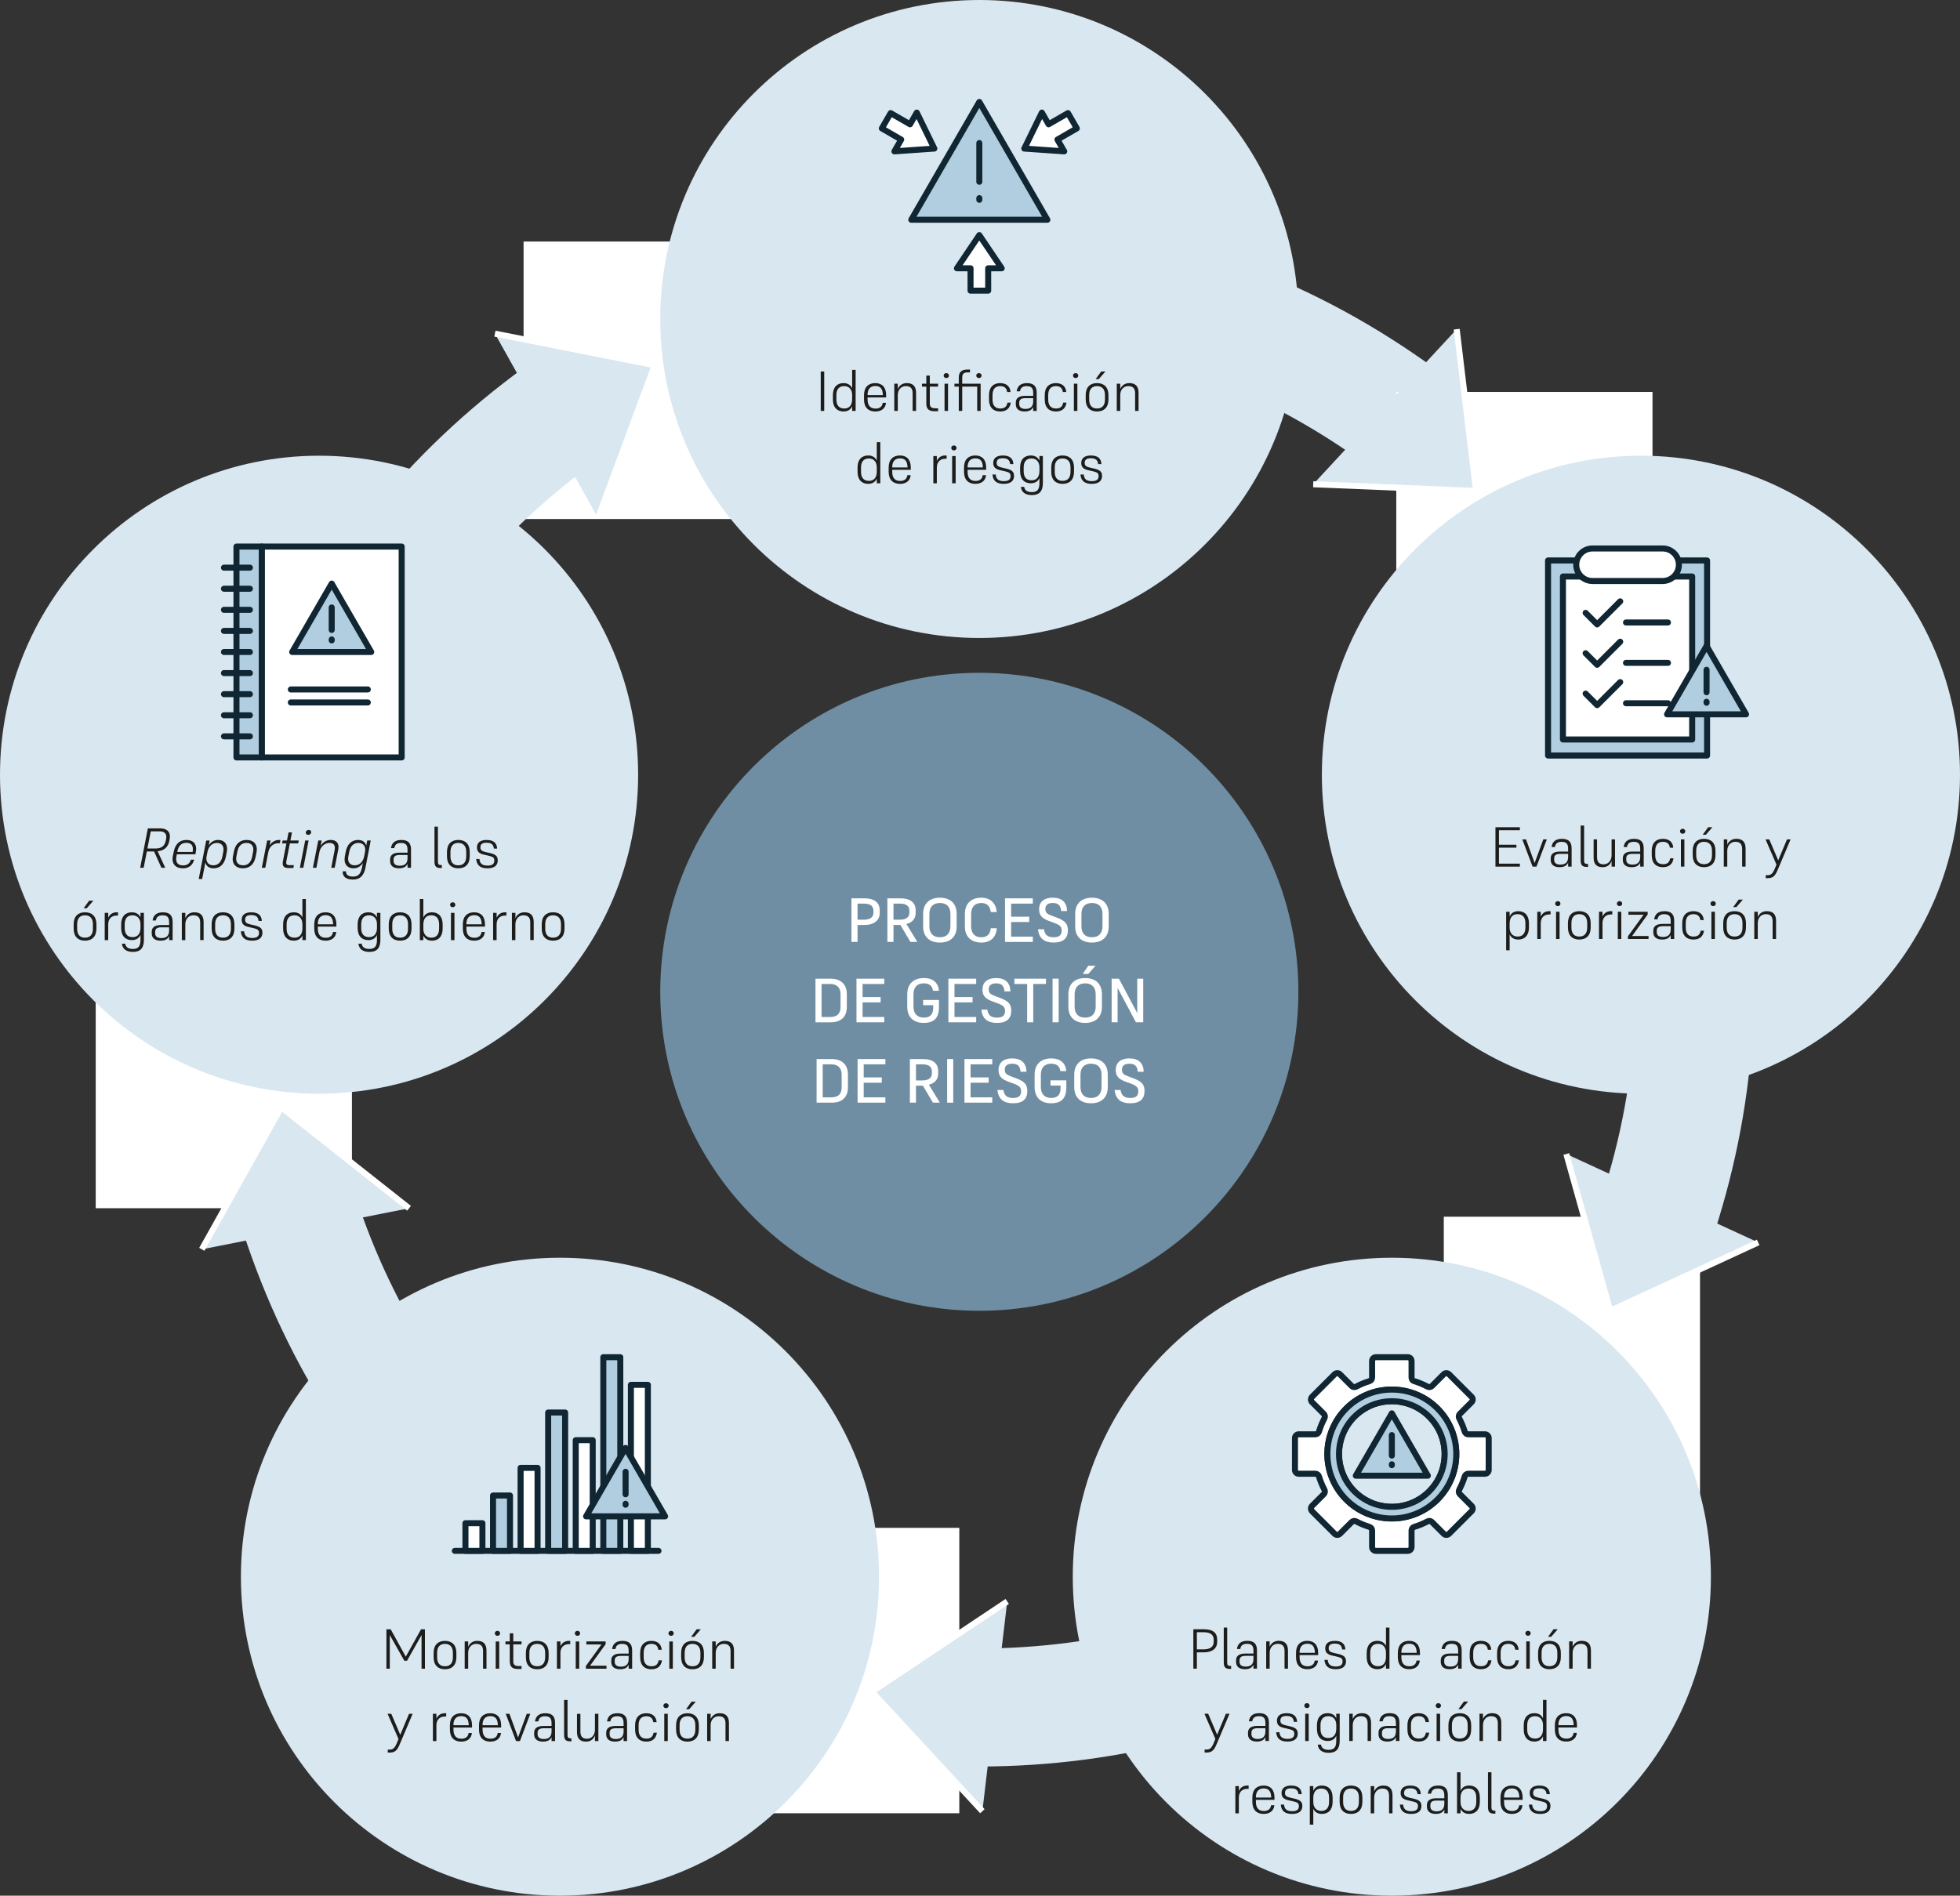 <?xml version="1.0" encoding="UTF-8"?><svg id="Capa_1" xmlns="http://www.w3.org/2000/svg" width="243.779" height="235.844" viewBox="0 0 243.779 235.844"><rect x="0" y="0" width="243.779" height="235.844" fill="#333333" stroke="none"/><path d="M121.805,163.074c21.917,0,39.685-17.766,39.685-39.684s-17.768-39.687-39.685-39.687-39.685,17.769-39.685,39.687,17.768,39.684,39.685,39.684" fill="#6f8ea3" stroke-width="0"/><path d="M73.752,57.657l-8.631-11.877c5.124-3.723,10.571-6.956,16.191-9.607,31.831-15.019,68.112-11.426,97.054,9.607l-8.632,11.877c-24.537-17.833-55.25-20.9-82.157-8.206-4.791,2.261-9.443,5.021-13.825,8.206" fill="#d9e7f1" stroke-width="0"/><rect x="65.121" y="30.051" width="33.524" height="34.52" fill="#fff" stroke-width="0"/><path d="M30.27,153.378c-1.957-6.022-3.348-12.202-4.134-18.367-4.446-34.914,10.182-68.31,39.128-89.336l8.629,11.88c-24.542,17.826-36.951,46.088-33.192,75.6.669,5.257,1.858,10.534,3.532,15.684l-13.963,4.539Z" fill="#d9e7f1" stroke-width="0"/><path d="M121.805,79.371c21.917,0,39.685-17.766,39.685-39.684S143.722,0,121.805,0s-39.685,17.769-39.685,39.687,17.768,39.684,39.685,39.684" fill="#d9e7f1" stroke-width="0"/><polyline points="61.556 41.508 81.428 45.438 74.38 64.441" fill="#d9e7f1" stroke-width="0"/><polyline points="61.556 41.508 81.428 45.438 74.38 64.441" fill="none" stroke="#fff" stroke-miterlimit="10" stroke-width=".75"/><path d="M121.82,219.772c-6.33,0-12.633-.587-18.734-1.745-34.578-6.56-61.819-30.791-72.871-64.819l13.964-4.535c9.37,28.85,32.414,49.384,61.644,54.93,5.201.987,10.584,1.487,15.997,1.487h.01l.002,14.682h-.012Z" fill="#d9e7f1" stroke-width="0"/><rect x="11.906" y="114.805" width="31.867" height="35.508" fill="#fff" stroke-width="0"/><polyline points="25.102 155.427 34.984 137.762 50.878 150.319" fill="#d9e7f1" stroke-width="0"/><polyline points="25.102 155.427 34.984 137.762 50.878 150.319" fill="none" stroke="#fff" stroke-miterlimit="10" stroke-width=".75"/><path d="M121.669,219.772h-.014l.002-14.682h.012c30.328,0,56.973-15.57,71.278-41.653,2.548-4.646,4.688-9.613,6.361-14.764l13.964,4.535c-1.956,6.023-4.463,11.84-7.452,17.289-16.921,30.854-48.382,49.275-84.151,49.275" fill="#d9e7f1" stroke-width="0"/><rect x="87.449" y="190.078" width="31.867" height="35.508" fill="#fff" stroke-width="0"/><polyline points="122.185 225.332 108.438 210.465 125.276 199.236" fill="#d9e7f1" stroke-width="0"/><polyline points="122.185 225.332 108.438 210.465 125.276 199.236" fill="none" stroke="#fff" stroke-miterlimit="10" stroke-width=".75"/><rect x="179.575" y="151.371" width="31.867" height="35.508" fill="#fff" stroke-width="0"/><path d="M213.217,153.378l-13.963-4.539c9.377-28.848,2.804-59.005-17.584-80.672-3.631-3.859-7.693-7.429-12.076-10.613l8.629-11.879c5.124,3.723,9.881,7.905,14.14,12.431,24.118,25.631,31.914,61.247,20.854,95.272" fill="#d9e7f1" stroke-width="0"/><polyline points="218.677 154.569 200.28 163.071 194.816 143.57" fill="#d9e7f1" stroke-width="0"/><polyline points="218.677 154.569 200.28 163.071 194.816 143.57" fill="none" stroke="#fff" stroke-miterlimit="10" stroke-width=".75"/><rect x="173.666" y="48.758" width="31.867" height="35.508" fill="#fff" stroke-width="0"/><polyline points="181.179 40.953 183.587 61.078 163.335 60.243" fill="#d9e7f1" stroke-width="0"/><polyline points="181.179 40.953 183.587 61.078 163.335 60.243" fill="none" stroke="#fff" stroke-miterlimit="10" stroke-width=".75"/><polygon points="124.587 33.377 121.804 29.25 119.022 33.377 120.712 33.377 120.712 36.161 122.908 36.161 122.908 33.377 124.587 33.377" fill="#fff" stroke-width="0"/><polygon points="124.587 33.377 121.804 29.25 119.022 33.377 120.712 33.377 120.712 36.161 122.908 36.161 122.908 33.377 124.587 33.377" fill="none" stroke="#112633" stroke-linecap="round" stroke-linejoin="round" stroke-width=".75"/><polygon points="129.583 14.009 127.4 18.483 132.366 18.829 131.52 17.366 133.931 15.973 132.833 14.072 130.422 15.463 129.583 14.009" fill="#fff" stroke-width="0"/><polygon points="129.583 14.009 127.4 18.483 132.366 18.829 131.52 17.366 133.931 15.973 132.833 14.072 130.422 15.463 129.583 14.009" fill="none" stroke="#112633" stroke-linecap="round" stroke-linejoin="round" stroke-width=".75"/><polygon points="114.027 14.009 116.21 18.483 111.244 18.829 112.09 17.366 109.679 15.973 110.777 14.072 113.188 15.463 114.027 14.009" fill="#fff" stroke-width="0"/><polygon points="114.027 14.009 116.21 18.483 111.244 18.829 112.09 17.366 109.679 15.973 110.777 14.072 113.188 15.463 114.027 14.009" fill="none" stroke="#112633" stroke-linecap="round" stroke-linejoin="round" stroke-width=".75"/><polygon points="121.805 12.683 113.343 27.339 130.267 27.339 121.805 12.683" fill="#b1cee0" stroke-width="0"/><polygon points="121.805 12.683 113.343 27.339 130.267 27.339 121.805 12.683" fill="none" stroke="#112633" stroke-linecap="round" stroke-linejoin="round" stroke-width=".75"/><line x1="121.805" y1="17.795" x2="121.805" y2="22.613" fill="none" stroke="#112633" stroke-linecap="round" stroke-linejoin="round" stroke-width=".75"/><line x1="121.805" y1="24.858" x2="121.805" y2="24.65" fill="none" stroke="#112633" stroke-linecap="round" stroke-linejoin="round" stroke-width=".75"/><path d="M204.094,136.066c21.917,0,39.685-17.766,39.685-39.684s-17.768-39.687-39.685-39.687-39.685,17.769-39.685,39.687,17.768,39.684,39.685,39.684" fill="#d9e7f1" stroke-width="0"/><path d="M173.112,235.844c21.917,0,39.685-17.766,39.685-39.684s-17.768-39.687-39.685-39.687-39.685,17.769-39.685,39.687,17.768,39.684,39.685,39.684" fill="#d9e7f1" stroke-width="0"/><rect x="192.542" y="69.728" width="19.778" height="24.266" fill="#b1cee0" stroke-width="0"/><rect x="192.542" y="69.728" width="19.778" height="24.266" fill="none" stroke="#112633" stroke-linecap="round" stroke-linejoin="round" stroke-width=".75"/><rect x="194.393" y="71.722" width="16.075" height="20.278" fill="#fff" stroke-width="0"/><rect x="194.393" y="71.722" width="16.075" height="20.278" fill="none" stroke="#112633" stroke-linecap="round" stroke-linejoin="round" stroke-width=".75"/><path d="M206.793,72.282h-8.723c-1.117,0-2.023-.906-2.023-2.023,0-1.118.906-2.024,2.023-2.024h8.723c1.118,0,2.023.906,2.023,2.024,0,1.117-.905,2.023-2.023,2.023" fill="#fff" stroke-width="0"/><path d="M206.793,72.282h-8.723c-1.117,0-2.023-.906-2.023-2.023,0-1.118.906-2.024,2.023-2.024h8.723c1.118,0,2.023.906,2.023,2.024,0,1.117-.905,2.023-2.023,2.023Z" fill="none" stroke="#112633" stroke-linecap="round" stroke-linejoin="round" stroke-width=".75"/><polygon points="212.256 80.357 207.343 88.867 217.169 88.867 212.256 80.357" fill="#b1cee0" stroke-width="0"/><polygon points="212.256 80.357 207.343 88.867 217.169 88.867 212.256 80.357" fill="none" stroke="#112633" stroke-linecap="round" stroke-linejoin="round" stroke-width=".75"/><line x1="212.256" y1="83.325" x2="212.256" y2="86.122" fill="none" stroke="#112633" stroke-linecap="round" stroke-linejoin="round" stroke-width=".75"/><line x1="212.256" y1="87.426" x2="212.256" y2="87.305" fill="none" stroke="#112633" stroke-linecap="round" stroke-linejoin="round" stroke-width=".75"/><line x1="202.238" y1="77.443" x2="207.454" y2="77.443" fill="none" stroke="#112633" stroke-linecap="round" stroke-linejoin="round" stroke-width=".75"/><polyline points="201.517 74.814 198.649 77.682 197.215 76.248" fill="none" stroke="#112633" stroke-linecap="round" stroke-linejoin="round" stroke-width=".75"/><line x1="202.238" y1="82.467" x2="207.454" y2="82.467" fill="none" stroke="#112633" stroke-linecap="round" stroke-linejoin="round" stroke-width=".75"/><polyline points="201.517 79.837 198.649 82.705 197.215 81.271" fill="none" stroke="#112633" stroke-linecap="round" stroke-linejoin="round" stroke-width=".75"/><line x1="202.238" y1="87.49" x2="207.454" y2="87.49" fill="none" stroke="#112633" stroke-linecap="round" stroke-linejoin="round" stroke-width=".75"/><polyline points="201.517 84.861 198.649 87.728 197.215 86.294" fill="none" stroke="#112633" stroke-linecap="round" stroke-linejoin="round" stroke-width=".75"/><rect x="189.921" y="66.942" width="28.346" height="28.346" fill="none" stroke-width="0"/><path d="M184.688,178.441h-2.065c-.208,0-.386-.139-.447-.337-.176-.575-.404-1.126-.681-1.648-.097-.184-.069-.407.078-.554l1.459-1.459c.184-.184.184-.482,0-.666l-2.803-2.803c-.184-.184-.482-.184-.667,0l-1.458,1.459c-.147.147-.37.175-.554.078-.522-.277-1.073-.505-1.648-.681-.198-.061-.337-.239-.337-.447v-2.065c0-.26-.211-.471-.471-.471h-3.964c-.26,0-.471.211-.471.471v2.065c0,.208-.139.386-.337.447-.575.176-1.126.404-1.648.681-.184.097-.407.069-.554-.078l-1.459-1.459c-.184-.184-.482-.184-.666,0l-2.803,2.803c-.184.184-.184.482,0,.666l1.459,1.459c.147.147.175.37.078.554-.277.522-.505,1.073-.681,1.648-.061.198-.239.337-.447.337h-2.065c-.26,0-.471.211-.471.471v3.964c0,.26.211.471.471.471h2.065c.208,0,.386.139.447.337.176.575.404,1.126.681,1.648.097.184.069.406-.078.553l-1.459,1.459c-.184.184-.184.483,0,.667l2.803,2.803c.184.184.482.184.666,0l1.459-1.459c.147-.147.37-.175.554-.078.522.277,1.073.505,1.648.681.198.061.337.239.337.447v2.065c0,.26.211.471.471.471h3.964c.26,0,.471-.211.471-.471v-2.065c0-.208.139-.386.337-.447.575-.176,1.126-.404,1.648-.681.184-.097.407-.069.554.078l1.458,1.459c.185.184.483.184.667,0l2.803-2.803c.184-.184.184-.483,0-.667l-1.459-1.459c-.147-.147-.175-.369-.078-.553.277-.522.505-1.073.681-1.648.061-.198.239-.337.447-.337h2.065c.26,0,.471-.211.471-.471v-3.964c0-.26-.211-.471-.471-.471M173.112,188.911c-4.428,0-8.017-3.589-8.017-8.017s3.589-8.017,8.017-8.017,8.017,3.589,8.017,8.017-3.589,8.017-8.017,8.017" fill="#fff" stroke-width="0"/><path d="M184.688,178.441h-2.065c-.208,0-.386-.139-.447-.337-.176-.575-.404-1.126-.681-1.648-.097-.184-.069-.407.078-.554l1.459-1.459c.184-.184.184-.482,0-.666l-2.803-2.803c-.184-.184-.482-.184-.667,0l-1.458,1.459c-.147.147-.37.175-.554.078-.522-.277-1.073-.505-1.648-.681-.198-.061-.337-.239-.337-.447v-2.065c0-.26-.211-.471-.471-.471h-3.964c-.26,0-.471.211-.471.471v2.065c0,.208-.139.386-.337.447-.575.176-1.126.404-1.648.681-.184.097-.407.069-.554-.078l-1.459-1.459c-.184-.184-.482-.184-.666,0l-2.803,2.803c-.184.184-.184.482,0,.666l1.459,1.459c.147.147.175.37.078.554-.277.522-.505,1.073-.681,1.648-.061.198-.239.337-.447.337h-2.065c-.26,0-.471.211-.471.471v3.964c0,.26.211.471.471.471h2.065c.208,0,.386.139.447.337.176.575.404,1.126.681,1.648.097.184.069.406-.078.553l-1.459,1.459c-.184.184-.184.483,0,.667l2.803,2.803c.184.184.482.184.666,0l1.459-1.459c.147-.147.37-.175.554-.078.522.277,1.073.505,1.648.681.198.061.337.239.337.447v2.065c0,.26.211.471.471.471h3.964c.26,0,.471-.211.471-.471v-2.065c0-.208.139-.386.337-.447.575-.176,1.126-.404,1.648-.681.184-.097.407-.069.554.078l1.458,1.459c.185.184.483.184.667,0l2.803-2.803c.184-.184.184-.483,0-.667l-1.459-1.459c-.147-.147-.175-.369-.078-.553.277-.522.505-1.073.681-1.648.061-.198.239-.337.447-.337h2.065c.26,0,.471-.211.471-.471v-3.964c0-.26-.211-.471-.471-.471ZM173.112,188.911c-4.428,0-8.017-3.589-8.017-8.017s3.589-8.017,8.017-8.017,8.017,3.589,8.017,8.017-3.589,8.017-8.017,8.017Z" fill="none" stroke="#112633" stroke-linecap="round" stroke-linejoin="round" stroke-width=".75"/><path d="M173.112,174.325c-3.628,0-6.57,2.941-6.57,6.57s2.942,6.569,6.57,6.569,6.57-2.941,6.57-6.569-2.942-6.57-6.57-6.57Z" fill="none" stroke="#112633" stroke-linecap="round" stroke-linejoin="round" stroke-width=".75"/><path d="M173.112,172.877c-4.428,0-8.017,3.59-8.017,8.017s3.589,8.018,8.017,8.018,8.017-3.59,8.017-8.018-3.589-8.017-8.017-8.017M173.112,187.464c-3.628,0-6.57-2.941-6.57-6.57s2.942-6.569,6.57-6.569,6.57,2.941,6.57,6.569-2.942,6.57-6.57,6.57" fill="#b1cee0" stroke-width="0"/><path d="M173.112,172.877c-4.428,0-8.017,3.59-8.017,8.017s3.589,8.018,8.017,8.018,8.017-3.59,8.017-8.018-3.589-8.017-8.017-8.017ZM173.112,187.464c-3.628,0-6.57-2.941-6.57-6.57s2.942-6.569,6.57-6.569,6.57,2.941,6.57,6.569-2.942,6.57-6.57,6.57Z" fill="none" stroke="#112633" stroke-linecap="round" stroke-linejoin="round" stroke-width=".75"/><polygon points="173.112 175.83 168.63 183.592 177.594 183.592 173.112 175.83" fill="#b1cee0" stroke-width="0"/><polygon points="173.112 175.83 168.63 183.592 177.594 183.592 173.112 175.83" fill="none" stroke="#112633" stroke-linecap="round" stroke-linejoin="round" stroke-width=".75"/><line x1="173.112" y1="178.537" x2="173.112" y2="181.089" fill="none" stroke="#112633" stroke-linecap="round" stroke-linejoin="round" stroke-width=".75"/><line x1="173.112" y1="182.278" x2="173.112" y2="182.168" fill="none" stroke="#112633" stroke-linecap="round" stroke-linejoin="round" stroke-width=".75"/><rect x="158.939" y="166.722" width="28.346" height="28.346" fill="none" stroke-width="0"/><path d="M69.647,235.844c21.917,0,39.685-17.766,39.685-39.684s-17.768-39.687-39.685-39.687-39.685,17.769-39.685,39.687,17.768,39.684,39.685,39.684" fill="#d9e7f1" stroke-width="0"/><path d="M186,102.914h3.04v.372h-2.606v1.807h2.171v.364h-2.171v1.989h2.606v.371h-3.04v-4.903Z" fill="#1d1d1b" stroke-width="0"/><path d="M190.62,107.817l-1.281-3.39h.462l1.071,2.941,1.079-2.941h.441l-1.289,3.39h-.483Z" fill="#1d1d1b" stroke-width="0"/><path d="M195.038,107.327c-.168.371-.504.56-1.071.56-.714,0-1.093-.343-1.093-.896v-.21c0-.49.309-.84,1.156-.84h1.008v-.336c0-.637-.224-.875-.819-.875-.532,0-.777.259-.819.644h-.42c.084-.603.448-1.016,1.288-1.016.827,0,1.205.378,1.205,1.184v2.276h-.435v-.49ZM195.038,106.619v-.392h-.981c-.567,0-.756.217-.756.56v.169c0,.392.252.609.77.609.616,0,.966-.273.966-.946Z" fill="#1d1d1b" stroke-width="0"/><path d="M197.418,107.48h.099v.372h-.119c-.567,0-.799-.182-.799-.812v-4.335h.428v4.35c0,.329.104.427.392.427Z" fill="#1d1d1b" stroke-width="0"/><path d="M200.442,107.124c-.203.518-.595.763-1.106.763-.742,0-1.127-.378-1.127-1.19v-2.269h.427v2.206c0,.595.245.896.826.896.54,0,.981-.427.981-1.121v-1.982h.428v3.39h-.428v-.693Z" fill="#1d1d1b" stroke-width="0"/><path d="M204.005,107.327c-.168.371-.504.56-1.071.56-.714,0-1.093-.343-1.093-.896v-.21c0-.49.309-.84,1.156-.84h1.008v-.336c0-.637-.224-.875-.819-.875-.532,0-.777.259-.819.644h-.42c.084-.603.448-1.016,1.288-1.016.827,0,1.205.378,1.205,1.184v2.276h-.435v-.49ZM204.005,106.619v-.392h-.981c-.567,0-.756.217-.756.56v.169c0,.392.252.609.77.609.616,0,.966-.273.966-.946Z" fill="#1d1d1b" stroke-width="0"/><path d="M207.736,106.78h.414c-.119.756-.582,1.106-1.324,1.106-.841,0-1.387-.497-1.387-1.484v-.546c0-1.002.554-1.499,1.387-1.499.812,0,1.247.448,1.289,1.107h-.421c-.062-.483-.336-.736-.868-.736-.658,0-.952.427-.952,1.121v.554c0,.686.301,1.113.966,1.113.547,0,.806-.238.896-.735Z" fill="#1d1d1b" stroke-width="0"/><path d="M208.953,103.418c0-.175.14-.308.329-.308s.329.133.329.308c0,.175-.14.308-.329.308s-.329-.133-.329-.308ZM209.065,104.427h.434v3.39h-.434v-3.39Z" fill="#1d1d1b" stroke-width="0"/><path d="M210.535,106.388v-.54c0-.994.553-1.492,1.407-1.492.862,0,1.422.498,1.422,1.492v.54c0,1.002-.56,1.498-1.422,1.498-.855,0-1.407-.497-1.407-1.498ZM210.969,105.835v.567c0,.679.302,1.113.974,1.113.68,0,.988-.434.988-1.113v-.567c0-.665-.309-1.107-.988-1.107-.672,0-.974.441-.974,1.107ZM212.167,103.853h-.393l.686-.939h.525l-.819.939Z" fill="#1d1d1b" stroke-width="0"/><path d="M214.833,107.817h-.434v-3.39h.434v.658c.21-.483.624-.729,1.128-.729.756,0,1.148.385,1.148,1.205v2.255h-.427v-2.192c0-.595-.253-.896-.848-.896-.56,0-1.002.427-1.002,1.121v1.968Z" fill="#1d1d1b" stroke-width="0"/><path d="M219.614,109.252v-.371h.203c.406,0,.63-.112.925-.805l.21-.511-1.359-3.138h.463l1.113,2.612,1.093-2.612h.448l-1.611,3.803c-.35.834-.644,1.022-1.288,1.022h-.196Z" fill="#1d1d1b" stroke-width="0"/><path d="M187.764,116.245v1.975h-.434v-4.79h.434v.595c.183-.441.567-.665,1.072-.665.784,0,1.33.498,1.33,1.499v.539c0,.995-.546,1.492-1.33,1.492-.525,0-.896-.245-1.072-.644ZM189.725,115.404v-.554c0-.679-.308-1.121-.973-1.121-.617,0-.988.393-.988,1.163v.525c0,.672.386,1.1.995,1.1.658,0,.966-.441.966-1.113Z" fill="#1d1d1b" stroke-width="0"/><path d="M191.635,116.819h-.434v-3.39h.434v.602c.21-.455.582-.672,1.044-.672h.175v.406h-.175c-.616,0-1.044.392-1.044,1.093v1.961Z" fill="#1d1d1b" stroke-width="0"/><path d="M193.427,112.42c0-.175.14-.308.329-.308s.329.133.329.308c0,.175-.14.308-.329.308s-.329-.133-.329-.308ZM193.539,113.429h.434v3.39h-.434v-3.39Z" fill="#1d1d1b" stroke-width="0"/><path d="M195.016,115.39v-.54c0-.994.554-1.492,1.408-1.492.861,0,1.421.498,1.421,1.492v.54c0,1.002-.56,1.498-1.421,1.498-.855,0-1.408-.497-1.408-1.498ZM195.45,114.837v.567c0,.679.301,1.113.974,1.113.679,0,.987-.434.987-1.113v-.567c0-.665-.309-1.107-.987-1.107-.673,0-.974.441-.974,1.107Z" fill="#1d1d1b" stroke-width="0"/><path d="M199.313,116.819h-.434v-3.39h.434v.602c.21-.455.582-.672,1.044-.672h.175v.406h-.175c-.616,0-1.044.392-1.044,1.093v1.961Z" fill="#1d1d1b" stroke-width="0"/><path d="M201.105,112.42c0-.175.14-.308.329-.308s.329.133.329.308c0,.175-.14.308-.329.308s-.329-.133-.329-.308ZM201.218,113.429h.434v3.39h-.434v-3.39Z" fill="#1d1d1b" stroke-width="0"/><path d="M202.477,116.482l1.946-2.682h-1.884v-.371h2.396v.336l-1.94,2.683h2.046v.371h-2.563v-.336Z" fill="#1d1d1b" stroke-width="0"/><path d="M207.798,116.329c-.168.371-.504.56-1.071.56-.714,0-1.093-.343-1.093-.896v-.21c0-.49.309-.84,1.156-.84h1.008v-.336c0-.637-.224-.875-.819-.875-.532,0-.777.259-.819.644h-.42c.084-.603.448-1.016,1.288-1.016.827,0,1.205.378,1.205,1.184v2.276h-.435v-.49ZM207.798,115.621v-.392h-.981c-.567,0-.756.217-.756.56v.169c0,.392.252.609.77.609.616,0,.966-.273.966-.946Z" fill="#1d1d1b" stroke-width="0"/><path d="M211.529,115.782h.414c-.119.756-.582,1.106-1.324,1.106-.841,0-1.387-.497-1.387-1.484v-.546c0-1.002.554-1.499,1.387-1.499.812,0,1.247.448,1.289,1.107h-.421c-.062-.483-.336-.736-.868-.736-.658,0-.952.427-.952,1.121v.554c0,.686.301,1.113.966,1.113.547,0,.806-.238.896-.735Z" fill="#1d1d1b" stroke-width="0"/><path d="M212.746,112.42c0-.175.14-.308.329-.308s.329.133.329.308c0,.175-.14.308-.329.308s-.329-.133-.329-.308ZM212.858,113.429h.434v3.39h-.434v-3.39Z" fill="#1d1d1b" stroke-width="0"/><path d="M214.328,115.39v-.54c0-.994.553-1.492,1.407-1.492.862,0,1.422.498,1.422,1.492v.54c0,1.002-.56,1.498-1.422,1.498-.855,0-1.407-.497-1.407-1.498ZM214.762,114.837v.567c0,.679.302,1.113.974,1.113.68,0,.988-.434.988-1.113v-.567c0-.665-.309-1.107-.988-1.107-.672,0-.974.441-.974,1.107ZM215.96,112.854h-.393l.686-.939h.525l-.819.939Z" fill="#1d1d1b" stroke-width="0"/><path d="M218.626,116.819h-.434v-3.39h.434v.658c.21-.483.624-.729,1.128-.729.756,0,1.148.385,1.148,1.205v2.255h-.427v-2.192c0-.595-.253-.896-.848-.896-.56,0-1.002.427-1.002,1.121v1.968Z" fill="#1d1d1b" stroke-width="0"/><line x1="81.898" y1="192.941" x2="56.572" y2="192.941" fill="none" stroke="#112633" stroke-linecap="round" stroke-linejoin="round" stroke-width=".75"/><rect x="55.474" y="166.722" width="28.346" height="28.346" fill="none" stroke-width="0"/><rect x="57.891" y="189.5" width="2.111" height="3.442" fill="#fff" stroke-width="0"/><rect x="57.891" y="189.499" width="2.111" height="3.442" fill="none" stroke="#112633" stroke-linecap="round" stroke-linejoin="round" stroke-width=".75"/><rect x="61.321" y="186.058" width="2.111" height="6.884" fill="#b1cee0" stroke-width="0"/><rect x="61.321" y="186.057" width="2.111" height="6.884" fill="none" stroke="#112633" stroke-linecap="round" stroke-linejoin="round" stroke-width=".75"/><rect x="64.75" y="182.616" width="2.111" height="10.326" fill="#fff" stroke-width="0"/><rect x="64.75" y="182.615" width="2.111" height="10.326" fill="none" stroke="#112633" stroke-linecap="round" stroke-linejoin="round" stroke-width=".75"/><rect x="71.609" y="179.174" width="2.111" height="13.768" fill="#fff" stroke-width="0"/><rect x="71.609" y="179.173" width="2.111" height="13.768" fill="none" stroke="#112633" stroke-linecap="round" stroke-linejoin="round" stroke-width=".75"/><rect x="68.18" y="175.732" width="2.111" height="17.21" fill="#b1cee0" stroke-width="0"/><rect x="68.18" y="175.731" width="2.111" height="17.21" fill="none" stroke="#112633" stroke-linecap="round" stroke-linejoin="round" stroke-width=".75"/><rect x="78.469" y="172.29" width="2.111" height="20.652" fill="#fff" stroke-width="0"/><rect x="78.469" y="172.289" width="2.111" height="20.652" fill="none" stroke="#112633" stroke-linecap="round" stroke-linejoin="round" stroke-width=".75"/><rect x="75.039" y="168.848" width="2.111" height="24.094" fill="#b1cee0" stroke-width="0"/><rect x="75.039" y="168.847" width="2.111" height="24.094" fill="none" stroke="#112633" stroke-linecap="round" stroke-linejoin="round" stroke-width=".75"/><polygon points="77.809 180.136 72.896 188.646 82.722 188.646 77.809 180.136" fill="#b1cee0" stroke-width="0"/><polygon points="77.809 180.136 72.896 188.646 82.722 188.646 77.809 180.136" fill="none" stroke="#112633" stroke-linecap="round" stroke-linejoin="round" stroke-width=".75"/><line x1="77.809" y1="183.104" x2="77.809" y2="185.901" fill="none" stroke="#112633" stroke-linecap="round" stroke-linejoin="round" stroke-width=".75"/><line x1="77.809" y1="187.205" x2="77.809" y2="187.084" fill="none" stroke="#112633" stroke-linecap="round" stroke-linejoin="round" stroke-width=".75"/><path d="M39.685,136.066c21.917,0,39.685-17.766,39.685-39.684s-17.768-39.687-39.685-39.687S0,74.464,0,96.382s17.768,39.684,39.685,39.684" fill="#d9e7f1" stroke-width="0"/><rect x="32.556" y="67.998" width="17.404" height="26.234" fill="#fff" stroke-width="0"/><rect x="32.556" y="67.998" width="17.404" height="26.234" fill="none" stroke="#112633" stroke-linecap="round" stroke-linejoin="round" stroke-width=".75"/><rect x="25.512" y="66.942" width="28.346" height="28.346" fill="none" stroke-width="0"/><rect x="29.411" y="67.998" width="3.145" height="26.234" fill="#b1cee0" stroke-width="0"/><rect x="29.411" y="67.998" width="3.145" height="26.234" fill="none" stroke="#112633" stroke-linecap="round" stroke-linejoin="round" stroke-width=".75"/><rect x="25.512" y="66.942" width="28.346" height="28.346" fill="none" stroke-width="0"/><line x1="27.857" y1="70.621" x2="31.083" y2="70.621" fill="none" stroke="#112633" stroke-linecap="round" stroke-linejoin="round" stroke-width=".75"/><line x1="27.857" y1="73.244" x2="31.083" y2="73.244" fill="none" stroke="#112633" stroke-linecap="round" stroke-linejoin="round" stroke-width=".75"/><line x1="36.172" y1="85.775" x2="45.746" y2="85.775" fill="none" stroke="#112633" stroke-linecap="round" stroke-linejoin="round" stroke-width=".75"/><line x1="36.172" y1="87.392" x2="45.746" y2="87.392" fill="none" stroke="#112633" stroke-linecap="round" stroke-linejoin="round" stroke-width=".75"/><line x1="27.857" y1="75.868" x2="31.083" y2="75.868" fill="none" stroke="#112633" stroke-linecap="round" stroke-linejoin="round" stroke-width=".75"/><line x1="27.857" y1="78.491" x2="31.083" y2="78.491" fill="none" stroke="#112633" stroke-linecap="round" stroke-linejoin="round" stroke-width=".75"/><line x1="27.857" y1="81.115" x2="31.083" y2="81.115" fill="none" stroke="#112633" stroke-linecap="round" stroke-linejoin="round" stroke-width=".75"/><line x1="27.857" y1="83.738" x2="31.083" y2="83.738" fill="none" stroke="#112633" stroke-linecap="round" stroke-linejoin="round" stroke-width=".75"/><line x1="27.857" y1="86.361" x2="31.083" y2="86.361" fill="none" stroke="#112633" stroke-linecap="round" stroke-linejoin="round" stroke-width=".75"/><line x1="27.857" y1="88.985" x2="31.083" y2="88.985" fill="none" stroke="#112633" stroke-linecap="round" stroke-linejoin="round" stroke-width=".75"/><line x1="27.857" y1="91.608" x2="31.083" y2="91.608" fill="none" stroke="#112633" stroke-linecap="round" stroke-linejoin="round" stroke-width=".75"/><polygon points="41.257 72.605 36.344 81.115 46.17 81.115 41.257 72.605" fill="#b1cee0" stroke-width="0"/><polygon points="41.257 72.605 36.344 81.115 46.17 81.115 41.257 72.605" fill="none" stroke="#112633" stroke-linecap="round" stroke-linejoin="round" stroke-width=".75"/><line x1="41.257" y1="75.573" x2="41.257" y2="78.37" fill="none" stroke="#112633" stroke-linecap="round" stroke-linejoin="round" stroke-width=".75"/><line x1="41.257" y1="79.674" x2="41.257" y2="79.553" fill="none" stroke="#112633" stroke-linecap="round" stroke-linejoin="round" stroke-width=".75"/><path d="M19.166,105.933h-.904l-.392,2.024h-.434l.953-4.903h1.54c.855,0,1.331.49,1.177,1.303l-.056.287c-.147.736-.63,1.191-1.45,1.254l.953,2.059h-.477l-.91-2.024ZM18.752,103.426l-.42,2.136h1.029c.722,0,1.128-.343,1.247-.931l.056-.266c.119-.617-.189-.939-.784-.939h-1.128Z" fill="#1d1d1b" stroke-width="0"/><path d="M22.735,108.027c-.826,0-1.429-.504-1.24-1.505l.112-.546c.189-.981.742-1.478,1.569-1.478.889,0,1.366.546,1.184,1.492l-.056.288h-2.311c-.028.119-.042.238-.063.35-.112.686.217,1.037.826,1.037.07,0,.126,0,.189-.007.42-.056.672-.294.799-.708h.413c-.217.736-.708,1.079-1.422,1.079ZM22.07,105.989h1.891c.126-.784-.133-1.134-.798-1.134-.651,0-.974.427-1.106,1.079l.014.056Z" fill="#1d1d1b" stroke-width="0"/><path d="M25.542,107.299l-.399,2.059h-.427l.931-4.79h.427l-.112.609c.252-.42.658-.68,1.163-.68.834,0,1.253.603,1.085,1.485l-.112.582c-.182.91-.708,1.463-1.527,1.463-.532,0-.917-.252-1.03-.728ZM27.664,106.542l.105-.554c.14-.679-.169-1.121-.785-1.121s-1.051.456-1.177,1.114l-.112.56c-.133.686.238,1.113.834,1.113.609,0,.995-.413,1.134-1.113Z" fill="#1d1d1b" stroke-width="0"/><path d="M28.979,106.507l.119-.595c.182-.925.756-1.415,1.569-1.415.903,0,1.415.588,1.24,1.513l-.112.582c-.175.924-.756,1.435-1.576,1.435-.903,0-1.429-.588-1.24-1.52ZM29.525,105.94l-.119.603c-.133.686.175,1.113.834,1.113.609,0,.995-.392,1.127-1.113l.112-.575c.133-.686-.189-1.1-.834-1.1-.595,0-.987.378-1.121,1.072Z" fill="#1d1d1b" stroke-width="0"/><path d="M32.562,107.957l.665-3.39h.427l-.119.602c.301-.455.721-.672,1.177-.672h.168l-.07.406h-.168c-.623,0-1.127.392-1.268,1.093l-.378,1.961h-.434Z" fill="#1d1d1b" stroke-width="0"/><path d="M36.484,107.992h-.553c-.651,0-.862-.238-.735-.896l.427-2.164h-.539l.07-.364h.54l.196-1.009h.427l-.196,1.009h1.037l-.07.364h-1.037l-.427,2.171c-.07.364-.007.532.399.532h.532l-.07.357Z" fill="#1d1d1b" stroke-width="0"/><path d="M37.96,104.567h.427l-.659,3.39h-.434l.665-3.39ZM38.037,103.538c.028-.182.189-.287.371-.287.189,0,.322.133.294.322-.035.182-.189.294-.371.294-.196,0-.329-.14-.294-.329Z" fill="#1d1d1b" stroke-width="0"/><path d="M38.918,107.957l.665-3.39h.427l-.127.658c.301-.483.75-.729,1.247-.729.749,0,1.085.456.939,1.205l-.441,2.255h-.427l.42-2.192c.119-.588-.105-.896-.644-.896-.567,0-1.114.448-1.247,1.128l-.378,1.961h-.434Z" fill="#1d1d1b" stroke-width="0"/><path d="M42.621,108.398h.414c-.021.441.315.658.868.658.603,0,.953-.266,1.121-1.127l.105-.567c-.252.413-.651.665-1.156.665-.827,0-1.254-.602-1.079-1.484l.105-.575c.182-.917.714-1.471,1.548-1.471.511,0,.89.252,1.002.714l.126-.644h.435l-.651,3.354c-.21,1.086-.729,1.506-1.569,1.506-.827,0-1.303-.357-1.268-1.029ZM43.441,105.968l-.112.567c-.133.68.168,1.121.785,1.121.616,0,1.044-.448,1.176-1.1l.112-.574c.133-.686-.231-1.114-.819-1.114-.617,0-1.009.406-1.142,1.1Z" fill="#1d1d1b" stroke-width="0"/><path d="M50.687,107.467c-.168.371-.504.56-1.072.56-.714,0-1.092-.343-1.092-.896v-.21c0-.49.308-.84,1.155-.84h1.009v-.336c0-.637-.224-.875-.819-.875-.533,0-.778.259-.82.644h-.42c.084-.603.448-1.016,1.289-1.016.827,0,1.205.378,1.205,1.184v2.276h-.434v-.49ZM50.687,106.759v-.392h-.981c-.567,0-.756.217-.756.56v.169c0,.392.252.609.77.609.617,0,.967-.273.967-.946Z" fill="#1d1d1b" stroke-width="0"/><path d="M54.858,107.621h.098v.371h-.119c-.567,0-.798-.182-.798-.812v-4.335h.427v4.35c0,.329.105.427.392.427Z" fill="#1d1d1b" stroke-width="0"/><path d="M55.593,106.528v-.54c0-.994.553-1.492,1.408-1.492.861,0,1.422.498,1.422,1.492v.54c0,1.002-.56,1.498-1.422,1.498-.855,0-1.408-.497-1.408-1.498ZM56.027,105.975v.567c0,.679.301,1.113.974,1.113.679,0,.988-.434.988-1.113v-.567c0-.665-.309-1.107-.988-1.107-.672,0-.974.441-.974,1.107Z" fill="#1d1d1b" stroke-width="0"/><path d="M59.751,105.415c0,.357.182.477.665.595l.441.098c.763.175,1.051.378,1.051.939,0,.624-.435.981-1.282.981-.862,0-1.331-.357-1.401-1.163h.406c.049.582.371.827,1.016.827.588,0,.834-.224.834-.616,0-.393-.161-.49-.77-.63l-.462-.105c-.624-.133-.924-.364-.924-.917,0-.54.357-.925,1.197-.925.869,0,1.275.385,1.31,1.072h-.406c-.049-.504-.315-.729-.911-.729-.546,0-.763.196-.763.574Z" fill="#1d1d1b" stroke-width="0"/><path d="M9.162,115.53v-.54c0-.994.553-1.492,1.408-1.492.861,0,1.422.498,1.422,1.492v.54c0,1.002-.56,1.498-1.422,1.498-.855,0-1.408-.497-1.408-1.498ZM9.596,114.977v.567c0,.679.301,1.113.974,1.113.679,0,.987-.434.987-1.113v-.567c0-.665-.308-1.107-.987-1.107-.672,0-.974.441-.974,1.107ZM10.794,112.995h-.393l.686-.939h.525l-.819.939Z" fill="#1d1d1b" stroke-width="0"/><path d="M13.46,116.959h-.435v-3.39h.435v.602c.21-.455.581-.672,1.044-.672h.175v.406h-.175c-.616,0-1.044.392-1.044,1.093v1.961Z" fill="#1d1d1b" stroke-width="0"/><path d="M15.168,117.407h.406c.063.441.385.651.945.651.672,0,.953-.308.953-1.127v-.624c-.182.427-.567.651-1.071.651-.791,0-1.331-.497-1.331-1.499v-.469c0-.994.54-1.492,1.331-1.492.518,0,.889.238,1.071.637v-.567h.427v3.354c0,1.022-.434,1.506-1.366,1.506-.812,0-1.295-.357-1.366-1.022ZM15.511,114.984v.483c0,.686.301,1.121.974,1.121.616,0,.987-.392.987-1.156v-.462c0-.672-.378-1.1-.995-1.1-.665,0-.966.441-.966,1.114Z" fill="#1d1d1b" stroke-width="0"/><path d="M21.035,116.469c-.168.371-.504.56-1.072.56-.714,0-1.092-.343-1.092-.896v-.21c0-.49.308-.84,1.155-.84h1.009v-.336c0-.637-.224-.875-.819-.875-.533,0-.778.259-.82.644h-.42c.084-.603.448-1.016,1.289-1.016.827,0,1.205.378,1.205,1.184v2.276h-.434v-.49ZM21.035,115.761v-.392h-.981c-.567,0-.756.217-.756.56v.169c0,.392.252.609.77.609.617,0,.967-.273.967-.946Z" fill="#1d1d1b" stroke-width="0"/><path d="M23.05,116.959h-.435v-3.39h.435v.658c.21-.483.623-.729,1.127-.729.756,0,1.148.385,1.148,1.205v2.255h-.427v-2.192c0-.595-.252-.896-.847-.896-.56,0-1.002.427-1.002,1.121v1.968Z" fill="#1d1d1b" stroke-width="0"/><path d="M26.326,115.53v-.54c0-.994.553-1.492,1.408-1.492.861,0,1.422.498,1.422,1.492v.54c0,1.002-.56,1.498-1.422,1.498-.855,0-1.408-.497-1.408-1.498ZM26.76,114.977v.567c0,.679.301,1.113.974,1.113.679,0,.988-.434.988-1.113v-.567c0-.665-.309-1.107-.988-1.107-.672,0-.974.441-.974,1.107Z" fill="#1d1d1b" stroke-width="0"/><path d="M30.484,114.416c0,.357.182.477.665.595l.441.098c.763.175,1.051.378,1.051.939,0,.624-.435.981-1.282.981-.862,0-1.331-.357-1.401-1.163h.406c.049.582.371.827,1.016.827.588,0,.834-.224.834-.616,0-.393-.161-.49-.77-.63l-.462-.105c-.624-.133-.924-.364-.924-.917,0-.54.357-.925,1.197-.925.869,0,1.275.385,1.31,1.072h-.406c-.049-.504-.315-.729-.911-.729-.546,0-.763.196-.763.574Z" fill="#1d1d1b" stroke-width="0"/><path d="M37.611,116.377c-.182.427-.567.651-1.072.651-.785,0-1.324-.497-1.324-1.498v-.54c0-.994.539-1.492,1.324-1.492.525,0,.89.238,1.072.637v-2.29h.434v5.113h-.434v-.582ZM35.65,114.984v.553c0,.686.301,1.121.981,1.121.609,0,.981-.392.981-1.156v-.532c0-.672-.378-1.1-.988-1.1-.672,0-.974.441-.974,1.114Z" fill="#1d1d1b" stroke-width="0"/><path d="M40.487,117.029c-.848,0-1.401-.497-1.401-1.498v-.54c0-.994.553-1.492,1.408-1.492.819,0,1.345.498,1.345,1.492v.288h-2.311c0,.119,0,.238.007.35.021.637.322,1.037.966,1.037.07,0,.133,0,.196-.007.42-.056.672-.301.714-.708h.413c-.07.708-.581,1.079-1.337,1.079ZM39.549,114.991h1.884c-.021-.784-.301-1.134-.939-1.134-.658,0-.96.427-.966,1.079l.021.056Z" fill="#1d1d1b" stroke-width="0"/><path d="M44.581,117.407h.406c.063.441.385.651.945.651.672,0,.953-.308.953-1.127v-.624c-.182.427-.567.651-1.071.651-.791,0-1.331-.497-1.331-1.499v-.469c0-.994.54-1.492,1.331-1.492.518,0,.889.238,1.071.637v-.567h.427v3.354c0,1.022-.434,1.506-1.366,1.506-.812,0-1.295-.357-1.366-1.022ZM44.925,114.984v.483c0,.686.301,1.121.974,1.121.616,0,.987-.392.987-1.156v-.462c0-.672-.378-1.1-.995-1.1-.665,0-.966.441-.966,1.114Z" fill="#1d1d1b" stroke-width="0"/><path d="M48.354,115.53v-.54c0-.994.553-1.492,1.408-1.492.861,0,1.422.498,1.422,1.492v.54c0,1.002-.56,1.498-1.422,1.498-.855,0-1.408-.497-1.408-1.498ZM48.788,114.977v.567c0,.679.301,1.113.974,1.113.679,0,.988-.434.988-1.113v-.567c0-.665-.309-1.107-.988-1.107-.672,0-.974.441-.974,1.107Z" fill="#1d1d1b" stroke-width="0"/><path d="M52.653,116.385v.574h-.435v-5.113h.435v2.318c.182-.441.567-.665,1.071-.665.785,0,1.331.498,1.331,1.499v.539c0,.995-.546,1.492-1.331,1.492-.525,0-.896-.245-1.071-.644ZM54.614,115.544v-.554c0-.679-.308-1.121-.974-1.121-.616,0-.987.393-.987,1.163v.525c0,.672.385,1.1.994,1.1.659,0,.967-.441.967-1.113Z" fill="#1d1d1b" stroke-width="0"/><path d="M55.977,112.561c0-.175.14-.308.329-.308s.329.133.329.308c0,.175-.14.308-.329.308s-.329-.133-.329-.308ZM56.089,113.569h.435v3.39h-.435v-3.39Z" fill="#1d1d1b" stroke-width="0"/><path d="M58.967,117.029c-.848,0-1.401-.497-1.401-1.498v-.54c0-.994.553-1.492,1.408-1.492.819,0,1.345.498,1.345,1.492v.288h-2.311c0,.119,0,.238.007.35.021.637.322,1.037.966,1.037.07,0,.133,0,.196-.007.42-.056.672-.301.714-.708h.413c-.07.708-.581,1.079-1.337,1.079ZM58.029,114.991h1.884c-.021-.784-.301-1.134-.939-1.134-.658,0-.96.427-.966,1.079l.021.056Z" fill="#1d1d1b" stroke-width="0"/><path d="M61.767,116.959h-.435v-3.39h.435v.602c.21-.455.581-.672,1.044-.672h.175v.406h-.175c-.616,0-1.044.392-1.044,1.093v1.961Z" fill="#1d1d1b" stroke-width="0"/><path d="M64.105,116.959h-.435v-3.39h.435v.658c.21-.483.623-.729,1.127-.729.756,0,1.148.385,1.148,1.205v2.255h-.427v-2.192c0-.595-.252-.896-.847-.896-.56,0-1.002.427-1.002,1.121v1.968Z" fill="#1d1d1b" stroke-width="0"/><path d="M67.38,115.53v-.54c0-.994.553-1.492,1.408-1.492.861,0,1.422.498,1.422,1.492v.54c0,1.002-.56,1.498-1.422,1.498-.855,0-1.408-.497-1.408-1.498ZM67.814,114.977v.567c0,.679.301,1.113.974,1.113.679,0,.988-.434.988-1.113v-.567c0-.665-.309-1.107-.988-1.107-.672,0-.974.441-.974,1.107Z" fill="#1d1d1b" stroke-width="0"/><path d="M102.08,46.221h.434v4.903h-.434v-4.903Z" fill="#1d1d1b" stroke-width="0"/><path d="M105.987,50.542c-.182.427-.567.651-1.072.651-.785,0-1.324-.497-1.324-1.498v-.54c0-.994.539-1.492,1.324-1.492.525,0,.89.238,1.072.637v-2.29h.434v5.113h-.434v-.582ZM104.026,49.149v.553c0,.686.301,1.121.981,1.121.609,0,.981-.392.981-1.156v-.532c0-.672-.378-1.1-.988-1.1-.672,0-.974.441-.974,1.114Z" fill="#1d1d1b" stroke-width="0"/><path d="M108.864,51.194c-.848,0-1.401-.497-1.401-1.498v-.54c0-.994.553-1.492,1.408-1.492.819,0,1.345.498,1.345,1.492v.288h-2.311c0,.119,0,.238.007.35.021.637.322,1.037.966,1.037.07,0,.133,0,.196-.007.42-.056.672-.301.714-.708h.413c-.07.708-.581,1.079-1.337,1.079ZM107.925,49.156h1.884c-.021-.784-.301-1.134-.939-1.134-.658,0-.96.427-.966,1.079l.021.056Z" fill="#1d1d1b" stroke-width="0"/><path d="M111.663,51.124h-.435v-3.39h.435v.658c.21-.483.623-.729,1.127-.729.756,0,1.148.385,1.148,1.205v2.255h-.427v-2.192c0-.595-.252-.896-.847-.896-.56,0-1.002.427-1.002,1.121v1.968Z" fill="#1d1d1b" stroke-width="0"/><path d="M116.676,51.159h-.455c-.708,0-1.009-.294-1.009-.967v-2.094h-.539v-.364h.539v-1.009h.435v1.009h1.029v.364h-1.029v2.101c0,.399.168.595.644.595h.385v.364Z" fill="#1d1d1b" stroke-width="0"/><path d="M117.368,46.725c0-.175.14-.308.329-.308s.329.133.329.308c0,.175-.14.308-.329.308s-.329-.133-.329-.308ZM117.479,47.734h.435v3.39h-.435v-3.39Z" fill="#1d1d1b" stroke-width="0"/><path d="M121.541,48.099h-1.863v3.025h-.427v-3.025h-.539v-.364h.539v-.764c0-.651.322-.995,1.051-.995h.343v.357h-.329c-.504,0-.638.238-.638.672v.729h2.291v3.39h-.427v-3.025ZM121.422,46.725c0-.175.14-.308.329-.308.196,0,.336.133.336.308,0,.175-.14.308-.336.308-.189,0-.329-.133-.329-.308Z" fill="#1d1d1b" stroke-width="0"/><path d="M125.307,50.087h.414c-.119.756-.582,1.106-1.324,1.106-.841,0-1.387-.497-1.387-1.484v-.546c0-1.002.554-1.499,1.387-1.499.812,0,1.247.448,1.289,1.106h-.421c-.062-.483-.336-.735-.868-.735-.658,0-.952.427-.952,1.121v.554c0,.686.301,1.113.966,1.113.547,0,.806-.238.896-.735Z" fill="#1d1d1b" stroke-width="0"/><path d="M128.506,50.634c-.168.371-.504.56-1.071.56-.714,0-1.093-.343-1.093-.896v-.21c0-.49.309-.84,1.156-.84h1.008v-.336c0-.637-.224-.875-.819-.875-.532,0-.777.259-.819.644h-.42c.084-.603.448-1.016,1.288-1.016.827,0,1.205.378,1.205,1.184v2.276h-.435v-.49ZM128.506,49.926v-.392h-.981c-.567,0-.756.217-.756.56v.169c0,.392.252.609.77.609.616,0,.966-.273.966-.946Z" fill="#1d1d1b" stroke-width="0"/><path d="M132.236,50.087h.414c-.119.756-.582,1.106-1.324,1.106-.841,0-1.387-.497-1.387-1.484v-.546c0-1.002.554-1.499,1.387-1.499.812,0,1.247.448,1.289,1.106h-.421c-.062-.483-.336-.735-.868-.735-.658,0-.952.427-.952,1.121v.554c0,.686.301,1.113.966,1.113.547,0,.806-.238.896-.735Z" fill="#1d1d1b" stroke-width="0"/><path d="M133.454,46.725c0-.175.14-.308.329-.308s.329.133.329.308c0,.175-.14.308-.329.308s-.329-.133-.329-.308ZM133.566,47.734h.434v3.39h-.434v-3.39Z" fill="#1d1d1b" stroke-width="0"/><path d="M135.036,49.695v-.54c0-.994.553-1.492,1.407-1.492.862,0,1.422.498,1.422,1.492v.54c0,1.002-.56,1.498-1.422,1.498-.855,0-1.407-.497-1.407-1.498ZM135.47,49.142v.567c0,.679.302,1.113.974,1.113.68,0,.988-.434.988-1.113v-.567c0-.665-.309-1.107-.988-1.107-.672,0-.974.441-.974,1.107ZM136.668,47.16h-.393l.686-.939h.525l-.819.939Z" fill="#1d1d1b" stroke-width="0"/><path d="M139.334,51.124h-.434v-3.39h.434v.658c.21-.483.624-.729,1.128-.729.757,0,1.148.385,1.148,1.205v2.255h-.427v-2.192c0-.595-.253-.896-.848-.896-.56,0-1.002.427-1.002,1.121v1.968Z" fill="#1d1d1b" stroke-width="0"/><path d="M109.054,59.544c-.182.427-.567.651-1.072.651-.785,0-1.324-.497-1.324-1.498v-.54c0-.994.539-1.492,1.324-1.492.525,0,.89.238,1.072.637v-2.29h.434v5.113h-.434v-.582ZM107.092,58.151v.553c0,.686.301,1.121.981,1.121.609,0,.981-.392.981-1.156v-.532c0-.672-.378-1.1-.988-1.1-.672,0-.974.441-.974,1.114Z" fill="#1d1d1b" stroke-width="0"/><path d="M111.93,60.196c-.848,0-1.401-.497-1.401-1.498v-.54c0-.994.553-1.492,1.408-1.492.819,0,1.345.498,1.345,1.492v.288h-2.311c0,.119,0,.238.007.35.021.637.322,1.037.966,1.037.07,0,.133,0,.196-.007.42-.056.672-.301.714-.708h.413c-.07.708-.581,1.079-1.337,1.079ZM110.992,58.158h1.884c-.021-.784-.301-1.134-.939-1.134-.658,0-.96.427-.966,1.079l.021.056Z" fill="#1d1d1b" stroke-width="0"/><path d="M116.521,60.126h-.435v-3.39h.435v.602c.21-.455.581-.672,1.044-.672h.175v.406h-.175c-.617,0-1.044.392-1.044,1.093v1.961Z" fill="#1d1d1b" stroke-width="0"/><path d="M118.313,55.727c0-.175.14-.308.329-.308s.329.133.329.308c0,.175-.14.308-.329.308s-.329-.133-.329-.308ZM118.425,56.736h.435v3.39h-.435v-3.39Z" fill="#1d1d1b" stroke-width="0"/><path d="M121.303,60.196c-.848,0-1.401-.497-1.401-1.498v-.54c0-.994.553-1.492,1.408-1.492.819,0,1.345.498,1.345,1.492v.288h-2.311c0,.119,0,.238.007.35.021.637.322,1.037.966,1.037.07,0,.133,0,.196-.007.42-.056.672-.301.714-.708h.414c-.07.708-.582,1.079-1.338,1.079ZM120.364,58.158h1.884c-.021-.784-.301-1.134-.939-1.134-.658,0-.96.427-.966,1.079l.021.056Z" fill="#1d1d1b" stroke-width="0"/><path d="M123.963,57.584c0,.357.182.477.665.595l.441.098c.764.175,1.051.378,1.051.939,0,.624-.435.981-1.282.981-.861,0-1.33-.357-1.4-1.163h.406c.049.582.371.827,1.016.827.588,0,.833-.224.833-.616,0-.393-.161-.49-.77-.63l-.462-.105c-.623-.133-.925-.364-.925-.917,0-.54.357-.925,1.198-.925.868,0,1.274.385,1.31,1.072h-.406c-.049-.504-.315-.729-.91-.729-.547,0-.764.196-.764.574Z" fill="#1d1d1b" stroke-width="0"/><path d="M126.978,60.574h.406c.064.441.385.651.945.651.673,0,.953-.308.953-1.127v-.624c-.183.427-.567.651-1.072.651-.791,0-1.33-.497-1.33-1.499v-.469c0-.994.539-1.492,1.33-1.492.519,0,.89.238,1.072.637v-.567h.427v3.354c0,1.022-.435,1.506-1.365,1.506-.812,0-1.296-.357-1.366-1.022ZM127.321,58.151v.483c0,.686.302,1.121.974,1.121.617,0,.988-.392.988-1.156v-.462c0-.672-.379-1.1-.995-1.1-.665,0-.967.441-.967,1.114Z" fill="#1d1d1b" stroke-width="0"/><path d="M130.752,58.697v-.54c0-.994.554-1.492,1.408-1.492.861,0,1.421.498,1.421,1.492v.54c0,1.002-.56,1.498-1.421,1.498-.855,0-1.408-.497-1.408-1.498ZM131.186,58.144v.567c0,.679.301,1.113.974,1.113.679,0,.987-.434.987-1.113v-.567c0-.665-.309-1.107-.987-1.107-.673,0-.974.441-.974,1.107Z" fill="#1d1d1b" stroke-width="0"/><path d="M134.91,57.584c0,.357.182.477.665.595l.441.098c.764.175,1.051.378,1.051.939,0,.624-.435.981-1.282.981-.861,0-1.33-.357-1.4-1.163h.406c.049.582.371.827,1.016.827.588,0,.833-.224.833-.616,0-.393-.161-.49-.77-.63l-.462-.105c-.623-.133-.925-.364-.925-.917,0-.54.357-.925,1.198-.925.868,0,1.274.385,1.31,1.072h-.406c-.049-.504-.315-.729-.91-.729-.547,0-.764.196-.764.574Z" fill="#1d1d1b" stroke-width="0"/><path d="M148.861,205.57v2.024h-.435v-4.902h1.254c1.232,0,1.709.476,1.709,1.295v.295c0,.77-.574,1.288-1.694,1.288h-.834ZM148.861,203.063v2.136h.826c.869,0,1.269-.364,1.269-.924v-.28c0-.56-.33-.932-1.275-.932h-.819Z" fill="#1d1d1b" stroke-width="0"/><path d="M153.026,207.259h.099v.371h-.119c-.567,0-.799-.183-.799-.812v-4.335h.428v4.349c0,.329.104.428.392.428Z" fill="#1d1d1b" stroke-width="0"/><path d="M155.903,207.104c-.168.371-.504.56-1.071.56-.714,0-1.093-.344-1.093-.896v-.21c0-.49.309-.841,1.156-.841h1.008v-.336c0-.638-.224-.876-.819-.876-.532,0-.777.26-.819.644h-.42c.084-.603.448-1.016,1.288-1.016.827,0,1.205.378,1.205,1.184v2.276h-.435v-.49ZM155.903,206.397v-.393h-.981c-.567,0-.756.217-.756.56v.168c0,.392.252.609.77.609.616,0,.966-.273.966-.945Z" fill="#1d1d1b" stroke-width="0"/><path d="M157.919,207.595h-.434v-3.39h.434v.658c.21-.483.624-.729,1.128-.729.756,0,1.148.386,1.148,1.205v2.255h-.427v-2.192c0-.595-.253-.896-.848-.896-.56,0-1.002.428-1.002,1.121v1.968Z" fill="#1d1d1b" stroke-width="0"/><path d="M162.596,207.665c-.847,0-1.4-.497-1.4-1.499v-.539c0-.995.554-1.492,1.408-1.492.819,0,1.345.497,1.345,1.492v.287h-2.312c0,.119,0,.238.007.35.021.638.322,1.037.967,1.037.069,0,.133,0,.196-.007.42-.057.672-.302.714-.708h.413c-.07.708-.581,1.079-1.338,1.079ZM161.657,205.627h1.885c-.021-.785-.302-1.135-.939-1.135-.659,0-.96.427-.967,1.078l.021.057Z" fill="#1d1d1b" stroke-width="0"/><path d="M165.255,205.053c0,.356.182.476.665.595l.441.099c.764.175,1.051.378,1.051.939,0,.623-.435.981-1.282.981-.861,0-1.33-.357-1.4-1.163h.406c.049.581.371.826,1.016.826.588,0,.833-.224.833-.616,0-.392-.161-.49-.77-.63l-.462-.105c-.623-.133-.925-.364-.925-.917,0-.539.357-.925,1.198-.925.868,0,1.274.386,1.31,1.071h-.406c-.049-.504-.315-.728-.91-.728-.547,0-.764.195-.764.574Z" fill="#1d1d1b" stroke-width="0"/><path d="M172.383,207.014c-.183.427-.567.651-1.072.651-.784,0-1.323-.497-1.323-1.499v-.539c0-.995.539-1.492,1.323-1.492.525,0,.89.238,1.072.638v-2.29h.434v5.112h-.434v-.581ZM170.422,205.62v.553c0,.686.301,1.121.981,1.121.609,0,.981-.393.981-1.156v-.532c0-.672-.379-1.1-.987-1.1-.673,0-.974.441-.974,1.114Z" fill="#1d1d1b" stroke-width="0"/><path d="M175.258,207.665c-.847,0-1.4-.497-1.4-1.499v-.539c0-.995.554-1.492,1.408-1.492.819,0,1.345.497,1.345,1.492v.287h-2.312c0,.119,0,.238.007.35.021.638.322,1.037.967,1.037.069,0,.133,0,.196-.007.42-.057.672-.302.714-.708h.413c-.07.708-.581,1.079-1.338,1.079ZM174.319,205.627h1.885c-.021-.785-.302-1.135-.939-1.135-.659,0-.96.427-.967,1.078l.021.057Z" fill="#1d1d1b" stroke-width="0"/><path d="M181.362,207.104c-.168.371-.504.56-1.071.56-.714,0-1.093-.344-1.093-.896v-.21c0-.49.309-.841,1.156-.841h1.008v-.336c0-.638-.224-.876-.819-.876-.532,0-.777.26-.819.644h-.42c.084-.603.448-1.016,1.288-1.016.827,0,1.205.378,1.205,1.184v2.276h-.435v-.49ZM181.362,206.397v-.393h-.981c-.567,0-.756.217-.756.56v.168c0,.392.252.609.77.609.616,0,.966-.273.966-.945Z" fill="#1d1d1b" stroke-width="0"/><path d="M185.094,206.559h.414c-.119.756-.582,1.106-1.324,1.106-.841,0-1.387-.497-1.387-1.485v-.546c0-1.002.554-1.499,1.387-1.499.812,0,1.247.448,1.289,1.106h-.421c-.062-.483-.336-.735-.868-.735-.658,0-.952.428-.952,1.121v.553c0,.686.301,1.114.966,1.114.547,0,.806-.238.896-.735Z" fill="#1d1d1b" stroke-width="0"/><path d="M188.503,206.559h.414c-.119.756-.582,1.106-1.324,1.106-.841,0-1.387-.497-1.387-1.485v-.546c0-1.002.554-1.499,1.387-1.499.812,0,1.247.448,1.289,1.106h-.421c-.062-.483-.336-.735-.868-.735-.658,0-.952.428-.952,1.121v.553c0,.686.301,1.114.966,1.114.547,0,.806-.238.896-.735Z" fill="#1d1d1b" stroke-width="0"/><path d="M189.72,203.196c0-.175.14-.308.329-.308s.329.133.329.308-.14.309-.329.309-.329-.134-.329-.309ZM189.832,204.205h.434v3.39h-.434v-3.39Z" fill="#1d1d1b" stroke-width="0"/><path d="M191.302,206.166v-.539c0-.995.553-1.492,1.407-1.492.862,0,1.422.497,1.422,1.492v.539c0,1.002-.56,1.499-1.422,1.499-.855,0-1.407-.497-1.407-1.499ZM191.735,205.612v.567c0,.68.302,1.114.974,1.114.68,0,.988-.435.988-1.114v-.567c0-.665-.309-1.106-.988-1.106-.672,0-.974.441-.974,1.106ZM192.934,203.631h-.393l.686-.939h.525l-.819.939Z" fill="#1d1d1b" stroke-width="0"/><path d="M195.6,207.595h-.434v-3.39h.434v.658c.21-.483.624-.729,1.128-.729.757,0,1.148.386,1.148,1.205v2.255h-.427v-2.192c0-.595-.253-.896-.848-.896-.56,0-1.002.428-1.002,1.121v1.968Z" fill="#1d1d1b" stroke-width="0"/><path d="M149.827,218.032v-.371h.203c.406,0,.63-.112.925-.806l.21-.511-1.359-3.138h.463l1.113,2.612,1.093-2.612h.448l-1.611,3.803c-.35.834-.644,1.022-1.288,1.022h-.196Z" fill="#1d1d1b" stroke-width="0"/><path d="M157.388,216.106c-.168.371-.504.56-1.071.56-.714,0-1.093-.344-1.093-.896v-.21c0-.49.309-.841,1.156-.841h1.008v-.336c0-.638-.224-.876-.819-.876-.532,0-.777.26-.819.644h-.42c.084-.603.448-1.016,1.288-1.016.827,0,1.205.378,1.205,1.184v2.276h-.435v-.49ZM157.388,215.399v-.393h-.981c-.567,0-.756.217-.756.56v.168c0,.392.252.609.77.609.616,0,.966-.273.966-.945Z" fill="#1d1d1b" stroke-width="0"/><path d="M159.25,214.055c0,.356.182.476.665.595l.441.099c.764.175,1.051.378,1.051.939,0,.623-.435.981-1.282.981-.861,0-1.33-.357-1.4-1.163h.406c.049.581.371.826,1.016.826.588,0,.833-.224.833-.616,0-.392-.161-.49-.77-.63l-.462-.105c-.623-.133-.925-.364-.925-.917,0-.539.357-.925,1.198-.925.868,0,1.274.386,1.31,1.071h-.406c-.049-.504-.315-.728-.91-.728-.547,0-.764.195-.764.574Z" fill="#1d1d1b" stroke-width="0"/><path d="M162.225,212.198c0-.175.14-.308.329-.308s.329.133.329.308-.14.309-.329.309-.329-.134-.329-.309ZM162.337,213.207h.434v3.39h-.434v-3.39Z" fill="#1d1d1b" stroke-width="0"/><path d="M163.897,217.045h.406c.064.441.385.651.945.651.673,0,.953-.309.953-1.128v-.623c-.183.428-.567.651-1.072.651-.791,0-1.33-.497-1.33-1.499v-.469c0-.995.539-1.492,1.33-1.492.519,0,.89.238,1.072.638v-.567h.427v3.354c0,1.022-.435,1.506-1.365,1.506-.812,0-1.296-.357-1.366-1.022ZM164.24,214.622v.482c0,.686.302,1.121.974,1.121.616,0,.988-.393.988-1.155v-.463c0-.672-.379-1.1-.995-1.1-.665,0-.967.441-.967,1.114Z" fill="#1d1d1b" stroke-width="0"/><path d="M168.251,216.597h-.434v-3.39h.434v.658c.21-.483.624-.729,1.128-.729.756,0,1.148.386,1.148,1.205v2.255h-.427v-2.192c0-.595-.253-.896-.848-.896-.56,0-1.002.428-1.002,1.121v1.968Z" fill="#1d1d1b" stroke-width="0"/><path d="M173.621,216.106c-.168.371-.504.56-1.071.56-.714,0-1.093-.344-1.093-.896v-.21c0-.49.309-.841,1.156-.841h1.008v-.336c0-.638-.224-.876-.819-.876-.532,0-.777.26-.819.644h-.42c.084-.603.448-1.016,1.288-1.016.827,0,1.205.378,1.205,1.184v2.276h-.435v-.49ZM173.621,215.399v-.393h-.981c-.567,0-.756.217-.756.56v.168c0,.392.252.609.77.609.616,0,.966-.273.966-.945Z" fill="#1d1d1b" stroke-width="0"/><path d="M177.351,215.56h.414c-.119.756-.582,1.106-1.324,1.106-.841,0-1.387-.497-1.387-1.485v-.546c0-1.002.554-1.499,1.387-1.499.812,0,1.247.448,1.289,1.106h-.421c-.062-.483-.336-.735-.868-.735-.658,0-.952.428-.952,1.121v.553c0,.686.301,1.114.966,1.114.547,0,.806-.238.896-.735Z" fill="#1d1d1b" stroke-width="0"/><path d="M178.569,212.198c0-.175.14-.308.329-.308s.329.133.329.308-.14.309-.329.309-.329-.134-.329-.309ZM178.682,213.207h.434v3.39h-.434v-3.39Z" fill="#1d1d1b" stroke-width="0"/><path d="M180.151,215.168v-.539c0-.995.553-1.492,1.407-1.492.862,0,1.422.497,1.422,1.492v.539c0,1.002-.56,1.499-1.422,1.499-.855,0-1.407-.497-1.407-1.499ZM180.585,214.614v.567c0,.68.302,1.114.974,1.114.68,0,.988-.435.988-1.114v-.567c0-.665-.309-1.106-.988-1.106-.672,0-.974.441-.974,1.106ZM181.783,212.633h-.393l.686-.939h.525l-.819.939Z" fill="#1d1d1b" stroke-width="0"/><path d="M184.449,216.597h-.434v-3.39h.434v.658c.21-.483.624-.729,1.128-.729.757,0,1.148.386,1.148,1.205v2.255h-.427v-2.192c0-.595-.253-.896-.848-.896-.56,0-1.002.428-1.002,1.121v1.968Z" fill="#1d1d1b" stroke-width="0"/><path d="M191.912,216.016c-.183.427-.567.651-1.072.651-.784,0-1.323-.497-1.323-1.499v-.539c0-.995.539-1.492,1.323-1.492.525,0,.89.238,1.072.638v-2.29h.434v5.112h-.434v-.581ZM189.951,214.622v.553c0,.686.301,1.121.981,1.121.609,0,.981-.393.981-1.156v-.532c0-.672-.379-1.1-.987-1.1-.673,0-.974.441-.974,1.114Z" fill="#1d1d1b" stroke-width="0"/><path d="M194.788,216.667c-.847,0-1.4-.497-1.4-1.499v-.539c0-.995.554-1.492,1.408-1.492.819,0,1.345.497,1.345,1.492v.287h-2.312c0,.119,0,.238.007.35.021.638.322,1.037.967,1.037.069,0,.133,0,.196-.007.42-.057.672-.302.714-.708h.413c-.07.708-.581,1.079-1.338,1.079ZM193.85,214.629h1.885c-.021-.785-.302-1.135-.939-1.135-.659,0-.96.427-.967,1.078l.021.057Z" fill="#1d1d1b" stroke-width="0"/><path d="M154.083,225.599h-.434v-3.39h.434v.603c.21-.456.582-.673,1.044-.673h.175v.406h-.175c-.616,0-1.044.393-1.044,1.093v1.961Z" fill="#1d1d1b" stroke-width="0"/><path d="M157.163,225.669c-.847,0-1.4-.497-1.4-1.499v-.539c0-.995.554-1.492,1.408-1.492.819,0,1.345.497,1.345,1.492v.287h-2.312c0,.119,0,.238.007.35.021.638.322,1.037.967,1.037.069,0,.133,0,.196-.007.42-.057.672-.302.714-.708h.413c-.07.708-.581,1.079-1.338,1.079ZM156.225,223.631h1.885c-.021-.785-.302-1.135-.939-1.135-.659,0-.96.427-.967,1.078l.021.057Z" fill="#1d1d1b" stroke-width="0"/><path d="M159.823,223.057c0,.356.182.476.665.595l.441.099c.764.175,1.051.378,1.051.939,0,.623-.435.981-1.282.981-.861,0-1.33-.357-1.4-1.163h.406c.049.581.371.826,1.016.826.588,0,.833-.224.833-.616,0-.392-.161-.49-.77-.63l-.462-.105c-.623-.133-.925-.364-.925-.917,0-.539.357-.925,1.198-.925.868,0,1.274.386,1.31,1.071h-.406c-.049-.504-.315-.728-.91-.728-.547,0-.764.195-.764.574Z" fill="#1d1d1b" stroke-width="0"/><path d="M163.344,225.024v1.975h-.434v-4.79h.434v.595c.183-.44.567-.665,1.072-.665.784,0,1.33.497,1.33,1.499v.539c0,.995-.546,1.492-1.33,1.492-.525,0-.896-.245-1.072-.644ZM165.305,224.184v-.553c0-.68-.308-1.121-.973-1.121-.617,0-.988.393-.988,1.163v.525c0,.672.386,1.1.995,1.1.658,0,.966-.441.966-1.114Z" fill="#1d1d1b" stroke-width="0"/><path d="M166.62,224.17v-.539c0-.995.554-1.492,1.408-1.492.861,0,1.421.497,1.421,1.492v.539c0,1.002-.56,1.499-1.421,1.499-.855,0-1.408-.497-1.408-1.499ZM167.055,223.616v.567c0,.68.301,1.114.974,1.114.679,0,.987-.435.987-1.114v-.567c0-.665-.309-1.106-.987-1.106-.673,0-.974.441-.974,1.106Z" fill="#1d1d1b" stroke-width="0"/><path d="M170.918,225.599h-.434v-3.39h.434v.658c.21-.483.624-.729,1.128-.729.757,0,1.148.386,1.148,1.205v2.255h-.427v-2.192c0-.595-.253-.896-.848-.896-.56,0-1.002.428-1.002,1.121v1.968Z" fill="#1d1d1b" stroke-width="0"/><path d="M174.635,223.057c0,.356.182.476.665.595l.441.099c.764.175,1.051.378,1.051.939,0,.623-.435.981-1.282.981-.861,0-1.33-.357-1.4-1.163h.406c.049.581.371.826,1.016.826.588,0,.833-.224.833-.616,0-.392-.161-.49-.77-.63l-.462-.105c-.623-.133-.925-.364-.925-.917,0-.539.357-.925,1.198-.925.868,0,1.274.386,1.31,1.071h-.406c-.049-.504-.315-.728-.91-.728-.547,0-.764.195-.764.574Z" fill="#1d1d1b" stroke-width="0"/><path d="M179.641,225.108c-.168.371-.504.56-1.071.56-.714,0-1.093-.344-1.093-.896v-.21c0-.49.309-.841,1.156-.841h1.008v-.336c0-.638-.224-.876-.819-.876-.532,0-.777.26-.819.644h-.42c.084-.603.448-1.016,1.288-1.016.827,0,1.205.378,1.205,1.184v2.276h-.435v-.49ZM179.641,224.401v-.393h-.981c-.567,0-.756.217-.756.56v.168c0,.392.252.609.77.609.616,0,.966-.273.966-.945Z" fill="#1d1d1b" stroke-width="0"/><path d="M181.655,225.024v.574h-.434v-5.112h.434v2.317c.183-.44.567-.665,1.072-.665.784,0,1.33.497,1.33,1.499v.539c0,.995-.546,1.492-1.33,1.492-.525,0-.896-.245-1.072-.644ZM183.616,224.184v-.553c0-.68-.308-1.121-.974-1.121-.616,0-.987.393-.987,1.163v.525c0,.672.386,1.1.995,1.1.658,0,.966-.441.966-1.114Z" fill="#1d1d1b" stroke-width="0"/><path d="M185.891,225.263h.099v.371h-.119c-.567,0-.799-.183-.799-.812v-4.335h.428v4.349c0,.329.104.428.392.428Z" fill="#1d1d1b" stroke-width="0"/><path d="M188.026,225.669c-.847,0-1.4-.497-1.4-1.499v-.539c0-.995.554-1.492,1.408-1.492.819,0,1.345.497,1.345,1.492v.287h-2.312c0,.119,0,.238.007.35.021.638.322,1.037.967,1.037.069,0,.133,0,.196-.007.42-.057.672-.302.714-.708h.413c-.07.708-.581,1.079-1.338,1.079ZM187.088,223.631h1.885c-.021-.785-.302-1.135-.939-1.135-.659,0-.96.427-.967,1.078l.021.057Z" fill="#1d1d1b" stroke-width="0"/><path d="M190.685,223.057c0,.356.182.476.665.595l.441.099c.764.175,1.051.378,1.051.939,0,.623-.435.981-1.282.981-.861,0-1.33-.357-1.4-1.163h.406c.049.581.371.826,1.016.826.588,0,.833-.224.833-.616,0-.392-.161-.49-.77-.63l-.462-.105c-.623-.133-.925-.364-.925-.917,0-.539.357-.925,1.198-.925.868,0,1.274.386,1.31,1.071h-.406c-.049-.504-.315-.728-.91-.728-.547,0-.764.195-.764.574Z" fill="#1d1d1b" stroke-width="0"/><path d="M48.481,203.413v4.189h-.42v-4.902h.532l1.877,3.403,1.898-3.403h.483v4.902h-.42v-4.189l-1.807,3.201h-.336l-1.807-3.201Z" fill="#1d1d1b" stroke-width="0"/><path d="M53.934,206.173v-.539c0-.995.553-1.492,1.408-1.492.861,0,1.422.497,1.422,1.492v.539c0,1.002-.56,1.499-1.422,1.499-.855,0-1.408-.497-1.408-1.499ZM54.368,205.619v.567c0,.68.301,1.114.974,1.114.679,0,.988-.435.988-1.114v-.567c0-.665-.309-1.106-.988-1.106-.672,0-.974.441-.974,1.106Z" fill="#1d1d1b" stroke-width="0"/><path d="M58.232,207.601h-.435v-3.39h.435v.658c.21-.483.623-.729,1.127-.729.756,0,1.148.386,1.148,1.205v2.255h-.427v-2.192c0-.595-.252-.896-.847-.896-.56,0-1.002.428-1.002,1.121v1.968Z" fill="#1d1d1b" stroke-width="0"/><path d="M61.543,203.203c0-.175.14-.309.329-.309s.329.134.329.309-.14.309-.329.309-.329-.134-.329-.309ZM61.655,204.212h.435v3.39h-.435v-3.39Z" fill="#1d1d1b" stroke-width="0"/><path d="M64.869,207.637h-.455c-.708,0-1.009-.294-1.009-.967v-2.094h-.539v-.364h.539v-1.009h.435v1.009h1.029v.364h-1.029v2.101c0,.399.168.596.644.596h.385v.364Z" fill="#1d1d1b" stroke-width="0"/><path d="M65.407,206.173v-.539c0-.995.553-1.492,1.408-1.492.861,0,1.422.497,1.422,1.492v.539c0,1.002-.56,1.499-1.422,1.499-.855,0-1.408-.497-1.408-1.499ZM65.841,205.619v.567c0,.68.301,1.114.974,1.114.679,0,.988-.435.988-1.114v-.567c0-.665-.309-1.106-.988-1.106-.672,0-.974.441-.974,1.106Z" fill="#1d1d1b" stroke-width="0"/><path d="M69.705,207.601h-.435v-3.39h.435v.603c.21-.456.581-.673,1.044-.673h.175v.406h-.175c-.617,0-1.044.393-1.044,1.093v1.961Z" fill="#1d1d1b" stroke-width="0"/><path d="M71.496,203.203c0-.175.14-.309.329-.309s.329.134.329.309-.14.309-.329.309-.329-.134-.329-.309ZM71.608,204.212h.435v3.39h-.435v-3.39Z" fill="#1d1d1b" stroke-width="0"/><path d="M72.868,207.266l1.947-2.683h-1.884v-.371h2.396v.336l-1.94,2.683h2.045v.371h-2.563v-.336Z" fill="#1d1d1b" stroke-width="0"/><path d="M78.19,207.111c-.168.371-.504.56-1.072.56-.714,0-1.092-.344-1.092-.896v-.21c0-.49.308-.841,1.155-.841h1.009v-.336c0-.638-.224-.876-.819-.876-.533,0-.778.26-.82.644h-.42c.084-.603.448-1.016,1.289-1.016.827,0,1.205.378,1.205,1.184v2.276h-.434v-.49ZM78.19,206.404v-.393h-.981c-.567,0-.756.217-.756.56v.168c0,.392.252.609.77.609.617,0,.967-.273.967-.945Z" fill="#1d1d1b" stroke-width="0"/><path d="M81.921,206.565h.413c-.119.756-.581,1.106-1.324,1.106-.84,0-1.387-.497-1.387-1.485v-.546c0-1.002.553-1.499,1.387-1.499.812,0,1.247.448,1.289,1.106h-.42c-.063-.483-.336-.735-.869-.735-.658,0-.953.428-.953,1.121v.553c0,.686.301,1.114.967,1.114.546,0,.805-.238.896-.735Z" fill="#1d1d1b" stroke-width="0"/><path d="M83.138,203.203c0-.175.14-.309.329-.309s.329.134.329.309-.14.309-.329.309-.329-.134-.329-.309ZM83.249,204.212h.435v3.39h-.435v-3.39Z" fill="#1d1d1b" stroke-width="0"/><path d="M84.72,206.173v-.539c0-.995.553-1.492,1.408-1.492.861,0,1.422.497,1.422,1.492v.539c0,1.002-.56,1.499-1.422,1.499-.855,0-1.408-.497-1.408-1.499ZM85.154,205.619v.567c0,.68.301,1.114.974,1.114.679,0,.987-.435.987-1.114v-.567c0-.665-.308-1.106-.987-1.106-.672,0-.974.441-.974,1.106ZM86.352,203.638h-.393l.686-.939h.525l-.819.939Z" fill="#1d1d1b" stroke-width="0"/><path d="M89.018,207.601h-.435v-3.39h.435v.658c.21-.483.623-.729,1.127-.729.756,0,1.148.386,1.148,1.205v2.255h-.427v-2.192c0-.595-.252-.896-.847-.896-.56,0-1.002.428-1.002,1.121v1.968Z" fill="#1d1d1b" stroke-width="0"/><path d="M48.229,218.04v-.371h.203c.406,0,.63-.112.924-.806l.21-.511-1.359-3.138h.462l1.113,2.612,1.093-2.612h.448l-1.611,3.803c-.35.834-.644,1.022-1.289,1.022h-.196Z" fill="#1d1d1b" stroke-width="0"/><path d="M54.278,216.604h-.435v-3.39h.435v.603c.21-.456.581-.673,1.044-.673h.175v.406h-.175c-.616,0-1.044.393-1.044,1.093v1.961Z" fill="#1d1d1b" stroke-width="0"/><path d="M57.358,216.675c-.848,0-1.401-.497-1.401-1.499v-.539c0-.995.553-1.492,1.408-1.492.819,0,1.345.497,1.345,1.492v.287h-2.311c0,.119,0,.238.007.35.021.638.322,1.037.966,1.037.07,0,.133,0,.196-.007.42-.057.672-.302.714-.708h.413c-.07.708-.581,1.079-1.337,1.079ZM56.419,214.637h1.884c-.021-.785-.301-1.135-.939-1.135-.658,0-.96.427-.966,1.078l.021.057Z" fill="#1d1d1b" stroke-width="0"/><path d="M60.977,216.675c-.848,0-1.401-.497-1.401-1.499v-.539c0-.995.553-1.492,1.408-1.492.819,0,1.345.497,1.345,1.492v.287h-2.311c0,.119,0,.238.007.35.021.638.322,1.037.966,1.037.07,0,.133,0,.196-.007.42-.057.672-.302.714-.708h.413c-.07.708-.581,1.079-1.337,1.079ZM60.038,214.637h1.884c-.021-.785-.301-1.135-.939-1.135-.658,0-.96.427-.966,1.078l.021.057Z" fill="#1d1d1b" stroke-width="0"/><path d="M64.182,216.604l-1.281-3.39h.462l1.072,2.941,1.079-2.941h.441l-1.289,3.39h-.483Z" fill="#1d1d1b" stroke-width="0"/><path d="M68.6,216.114c-.168.371-.504.56-1.072.56-.714,0-1.092-.344-1.092-.896v-.21c0-.49.308-.841,1.155-.841h1.009v-.336c0-.638-.224-.876-.819-.876-.533,0-.778.26-.82.644h-.42c.084-.603.448-1.016,1.289-1.016.827,0,1.205.378,1.205,1.184v2.276h-.434v-.49ZM68.6,215.407v-.393h-.981c-.567,0-.756.217-.756.56v.168c0,.392.252.609.77.609.617,0,.967-.273.967-.945Z" fill="#1d1d1b" stroke-width="0"/><path d="M70.979,216.268h.098v.371h-.119c-.567,0-.798-.183-.798-.812v-4.335h.427v4.349c0,.329.105.428.392.428Z" fill="#1d1d1b" stroke-width="0"/><path d="M73.997,215.911c-.203.519-.595.764-1.106.764-.743,0-1.128-.379-1.128-1.19v-2.269h.427v2.206c0,.596.245.896.827.896.539,0,.981-.428.981-1.121v-1.981h.427v3.39h-.427v-.693Z" fill="#1d1d1b" stroke-width="0"/><path d="M77.56,216.114c-.168.371-.504.56-1.072.56-.714,0-1.092-.344-1.092-.896v-.21c0-.49.308-.841,1.155-.841h1.009v-.336c0-.638-.224-.876-.819-.876-.533,0-.778.26-.82.644h-.42c.084-.603.448-1.016,1.289-1.016.827,0,1.205.378,1.205,1.184v2.276h-.434v-.49ZM77.56,215.407v-.393h-.981c-.567,0-.756.217-.756.56v.168c0,.392.252.609.77.609.617,0,.967-.273.967-.945Z" fill="#1d1d1b" stroke-width="0"/><path d="M81.291,215.568h.413c-.119.756-.581,1.106-1.324,1.106-.84,0-1.387-.497-1.387-1.485v-.546c0-1.002.553-1.499,1.387-1.499.812,0,1.247.448,1.289,1.106h-.42c-.063-.483-.336-.735-.869-.735-.658,0-.953.428-.953,1.121v.553c0,.686.301,1.114.967,1.114.546,0,.805-.238.896-.735Z" fill="#1d1d1b" stroke-width="0"/><path d="M82.508,212.206c0-.175.14-.308.329-.308s.329.133.329.308-.14.309-.329.309-.329-.134-.329-.309ZM82.62,213.215h.435v3.39h-.435v-3.39Z" fill="#1d1d1b" stroke-width="0"/><path d="M84.09,215.176v-.539c0-.995.553-1.492,1.408-1.492.861,0,1.422.497,1.422,1.492v.539c0,1.002-.56,1.499-1.422,1.499-.855,0-1.408-.497-1.408-1.499ZM84.524,214.622v.567c0,.68.301,1.114.974,1.114.679,0,.987-.435.987-1.114v-.567c0-.665-.308-1.106-.987-1.106-.672,0-.974.441-.974,1.106ZM85.722,212.641h-.393l.686-.939h.525l-.819.939Z" fill="#1d1d1b" stroke-width="0"/><path d="M88.388,216.604h-.435v-3.39h.435v.658c.21-.483.623-.729,1.127-.729.756,0,1.148.386,1.148,1.205v2.255h-.427v-2.192c0-.595-.252-.896-.847-.896-.56,0-1.002.428-1.002,1.121v1.968Z" fill="#1d1d1b" stroke-width="0"/><path d="M106.658,115.078v2.108h-.76v-5.426h1.589c1.31,0,1.93.551,1.93,1.512v.31c0,.922-.706,1.496-1.915,1.496h-.845ZM106.658,112.419v2h.798c.806,0,1.178-.341,1.178-.868v-.248c0-.535-.326-.884-1.178-.884h-.798Z" fill="#fff" stroke-width="0"/><path d="M111.13,117.186h-.76v-5.426h1.589c1.31,0,1.93.551,1.93,1.512v.31c0,.682-.396,1.186-1.155,1.372l1.364,2.232h-.86l-1.248-2.108h-.86v2.108ZM111.13,112.419v2h.798c.806,0,1.178-.341,1.178-.868v-.248c0-.535-.326-.884-1.178-.884h-.798Z" fill="#fff" stroke-width="0"/><path d="M114.818,115.256v-1.558c0-1.31.814-2.015,2.085-2.015s2.085.697,2.085,2.015v1.55c0,1.318-.814,2.016-2.085,2.016s-2.085-.698-2.085-2.008ZM115.593,113.713v1.527c0,.822.418,1.364,1.31,1.364.884,0,1.31-.542,1.31-1.372v-1.527c0-.822-.426-1.364-1.31-1.364-.892,0-1.31.542-1.31,1.372Z" fill="#fff" stroke-width="0"/><path d="M120.011,115.256v-1.558c0-1.31.814-2.015,2.023-2.015s1.853.729,1.938,1.783h-.744c-.085-.721-.449-1.124-1.178-1.124-.845,0-1.264.542-1.264,1.372v1.527c0,.822.419,1.364,1.248,1.364.729,0,1.132-.356,1.193-1.124h.744c-.061,1.14-.79,1.783-1.898,1.783-1.256,0-2.062-.698-2.062-2.008Z" fill="#fff" stroke-width="0"/><path d="M125.002,111.76h3.457v.659h-2.697v1.628h2.248v.659h-2.248v1.822h2.697v.659h-3.457v-5.426Z" fill="#fff" stroke-width="0"/><path d="M130.017,113.085c0,.465.217.628.876.868l.565.209c1.055.403,1.364.798,1.364,1.581,0,.969-.55,1.52-1.774,1.52-1.163,0-1.822-.512-1.946-1.651h.744c.101.675.442.992,1.202.992.705,0,.999-.271.999-.829,0-.48-.201-.682-.914-.954l-.559-.202c-.969-.356-1.333-.705-1.333-1.519,0-.806.519-1.419,1.705-1.419,1.155,0,1.744.597,1.775,1.659h-.744c-.047-.666-.325-1-1.031-1-.69,0-.93.318-.93.744Z" fill="#fff" stroke-width="0"/><path d="M133.728,115.256v-1.558c0-1.31.814-2.015,2.085-2.015s2.085.697,2.085,2.015v1.55c0,1.318-.814,2.016-2.085,2.016s-2.085-.698-2.085-2.008ZM134.504,113.713v1.527c0,.822.418,1.364,1.31,1.364.884,0,1.31-.542,1.31-1.372v-1.527c0-.822-.426-1.364-1.31-1.364-.892,0-1.31.542-1.31,1.372Z" fill="#fff" stroke-width="0"/><path d="M101.426,121.758h1.868c1.279,0,2.031.69,2.031,1.922v1.589c0,1.248-.736,1.915-2,1.915h-1.899v-5.426ZM102.186,122.416v4.108h1.07c.93,0,1.287-.48,1.287-1.27v-1.559c0-.783-.411-1.279-1.302-1.279h-1.055Z" fill="#fff" stroke-width="0"/><path d="M106.526,121.758h3.457v.658h-2.698v1.628h2.248v.659h-2.248v1.821h2.698v.659h-3.457v-5.426Z" fill="#fff" stroke-width="0"/><path d="M112.842,125.254v-1.559c0-1.31.814-2.016,2.077-2.016,1.147,0,1.783.606,1.868,1.582h-.744c-.093-.62-.442-.923-1.163-.923-.845,0-1.264.543-1.264,1.372v1.527c0,.821.418,1.364,1.302,1.364.822,0,1.147-.48,1.147-1.202v-.341h-1.248v-.651h1.969v.884c0,1.356-.605,1.969-1.907,1.969-1.232,0-2.039-.697-2.039-2.007Z" fill="#fff" stroke-width="0"/><path d="M117.957,121.758h3.457v.658h-2.698v1.628h2.248v.659h-2.248v1.821h2.698v.659h-3.457v-5.426Z" fill="#fff" stroke-width="0"/><path d="M122.971,123.083c0,.465.218.628.876.868l.566.209c1.054.403,1.364.799,1.364,1.582,0,.969-.551,1.519-1.775,1.519-1.163,0-1.821-.511-1.945-1.65h.744c.101.674.441.992,1.201.992.705,0,1-.272,1-.83,0-.48-.201-.682-.915-.953l-.558-.201c-.969-.356-1.333-.706-1.333-1.52,0-.807.519-1.419,1.706-1.419,1.155,0,1.744.598,1.775,1.659h-.744c-.047-.667-.326-1-1.031-1-.69,0-.931.317-.931.744Z" fill="#fff" stroke-width="0"/><path d="M128.513,122.416v4.768h-.76v-4.768h-1.589v-.658h3.93v.658h-1.581Z" fill="#fff" stroke-width="0"/><path d="M130.914,121.758h.76v5.426h-.76v-5.426Z" fill="#fff" stroke-width="0"/><path d="M132.883,125.254v-1.559c0-1.31.814-2.016,2.085-2.016s2.085.698,2.085,2.016v1.551c0,1.317-.814,2.015-2.085,2.015s-2.085-.697-2.085-2.007ZM133.658,123.711v1.527c0,.821.418,1.364,1.31,1.364.884,0,1.31-.543,1.31-1.372v-1.527c0-.821-.426-1.364-1.31-1.364-.892,0-1.31.543-1.31,1.372ZM135.355,121.168h-.69l.697-1.022h.899l-.907,1.022Z" fill="#fff" stroke-width="0"/><path d="M139.005,122.912v4.271h-.744v-5.426h.907l2.279,4.278v-4.278h.744v5.426h-.907l-2.279-4.271Z" fill="#fff" stroke-width="0"/><path d="M101.566,131.755h1.868c1.279,0,2.031.69,2.031,1.922v1.589c0,1.248-.736,1.915-2,1.915h-1.899v-5.426ZM102.325,132.413v4.108h1.07c.93,0,1.287-.48,1.287-1.27v-1.559c0-.783-.411-1.279-1.302-1.279h-1.055Z" fill="#fff" stroke-width="0"/><path d="M106.665,131.755h3.457v.658h-2.698v1.628h2.248v.659h-2.248v1.821h2.698v.659h-3.457v-5.426Z" fill="#fff" stroke-width="0"/><path d="M113.927,137.181h-.759v-5.426h1.589c1.31,0,1.93.55,1.93,1.512v.31c0,.683-.396,1.185-1.155,1.372l1.364,2.232h-.861l-1.248-2.108h-.861v2.108ZM113.927,132.413v2h.799c.806,0,1.178-.341,1.178-.868v-.248c0-.534-.326-.884-1.178-.884h-.799Z" fill="#fff" stroke-width="0"/><path d="M117.802,131.755h.76v5.426h-.76v-5.426Z" fill="#fff" stroke-width="0"/><path d="M119.957,131.755h3.458v.658h-2.698v1.628h2.248v.659h-2.248v1.821h2.698v.659h-3.458v-5.426Z" fill="#fff" stroke-width="0"/><path d="M124.971,133.08c0,.465.217.628.876.868l.565.209c1.055.403,1.364.799,1.364,1.582,0,.969-.55,1.519-1.774,1.519-1.163,0-1.822-.512-1.946-1.65h.744c.101.674.442.992,1.202.992.705,0,1-.272,1-.83,0-.48-.202-.682-.915-.953l-.559-.201c-.969-.356-1.333-.706-1.333-1.52,0-.807.519-1.419,1.705-1.419,1.155,0,1.744.598,1.775,1.659h-.744c-.047-.667-.325-1-1.031-1-.69,0-.93.318-.93.744Z" fill="#fff" stroke-width="0"/><path d="M128.683,135.251v-1.559c0-1.31.814-2.016,2.077-2.016,1.147,0,1.783.605,1.868,1.582h-.744c-.093-.62-.441-.923-1.163-.923-.845,0-1.263.543-1.263,1.372v1.527c0,.821.418,1.364,1.302,1.364.822,0,1.147-.48,1.147-1.202v-.341h-1.248v-.651h1.969v.884c0,1.356-.605,1.969-1.907,1.969-1.232,0-2.038-.697-2.038-2.007Z" fill="#fff" stroke-width="0"/><path d="M133.611,135.251v-1.559c0-1.31.814-2.016,2.085-2.016s2.085.698,2.085,2.016v1.551c0,1.317-.814,2.015-2.085,2.015s-2.085-.697-2.085-2.007ZM134.387,133.708v1.527c0,.821.418,1.364,1.31,1.364.884,0,1.31-.543,1.31-1.372v-1.527c0-.821-.426-1.364-1.31-1.364-.892,0-1.31.543-1.31,1.372Z" fill="#fff" stroke-width="0"/><path d="M139.548,133.08c0,.465.217.628.876.868l.565.209c1.055.403,1.364.799,1.364,1.582,0,.969-.55,1.519-1.774,1.519-1.163,0-1.822-.512-1.946-1.65h.744c.101.674.442.992,1.202.992.705,0,.999-.272.999-.83,0-.48-.201-.682-.914-.953l-.559-.201c-.969-.356-1.333-.706-1.333-1.52,0-.807.519-1.419,1.705-1.419,1.155,0,1.744.598,1.775,1.659h-.744c-.047-.667-.325-1-1.031-1-.69,0-.93.318-.93.744Z" fill="#fff" stroke-width="0"/></svg>